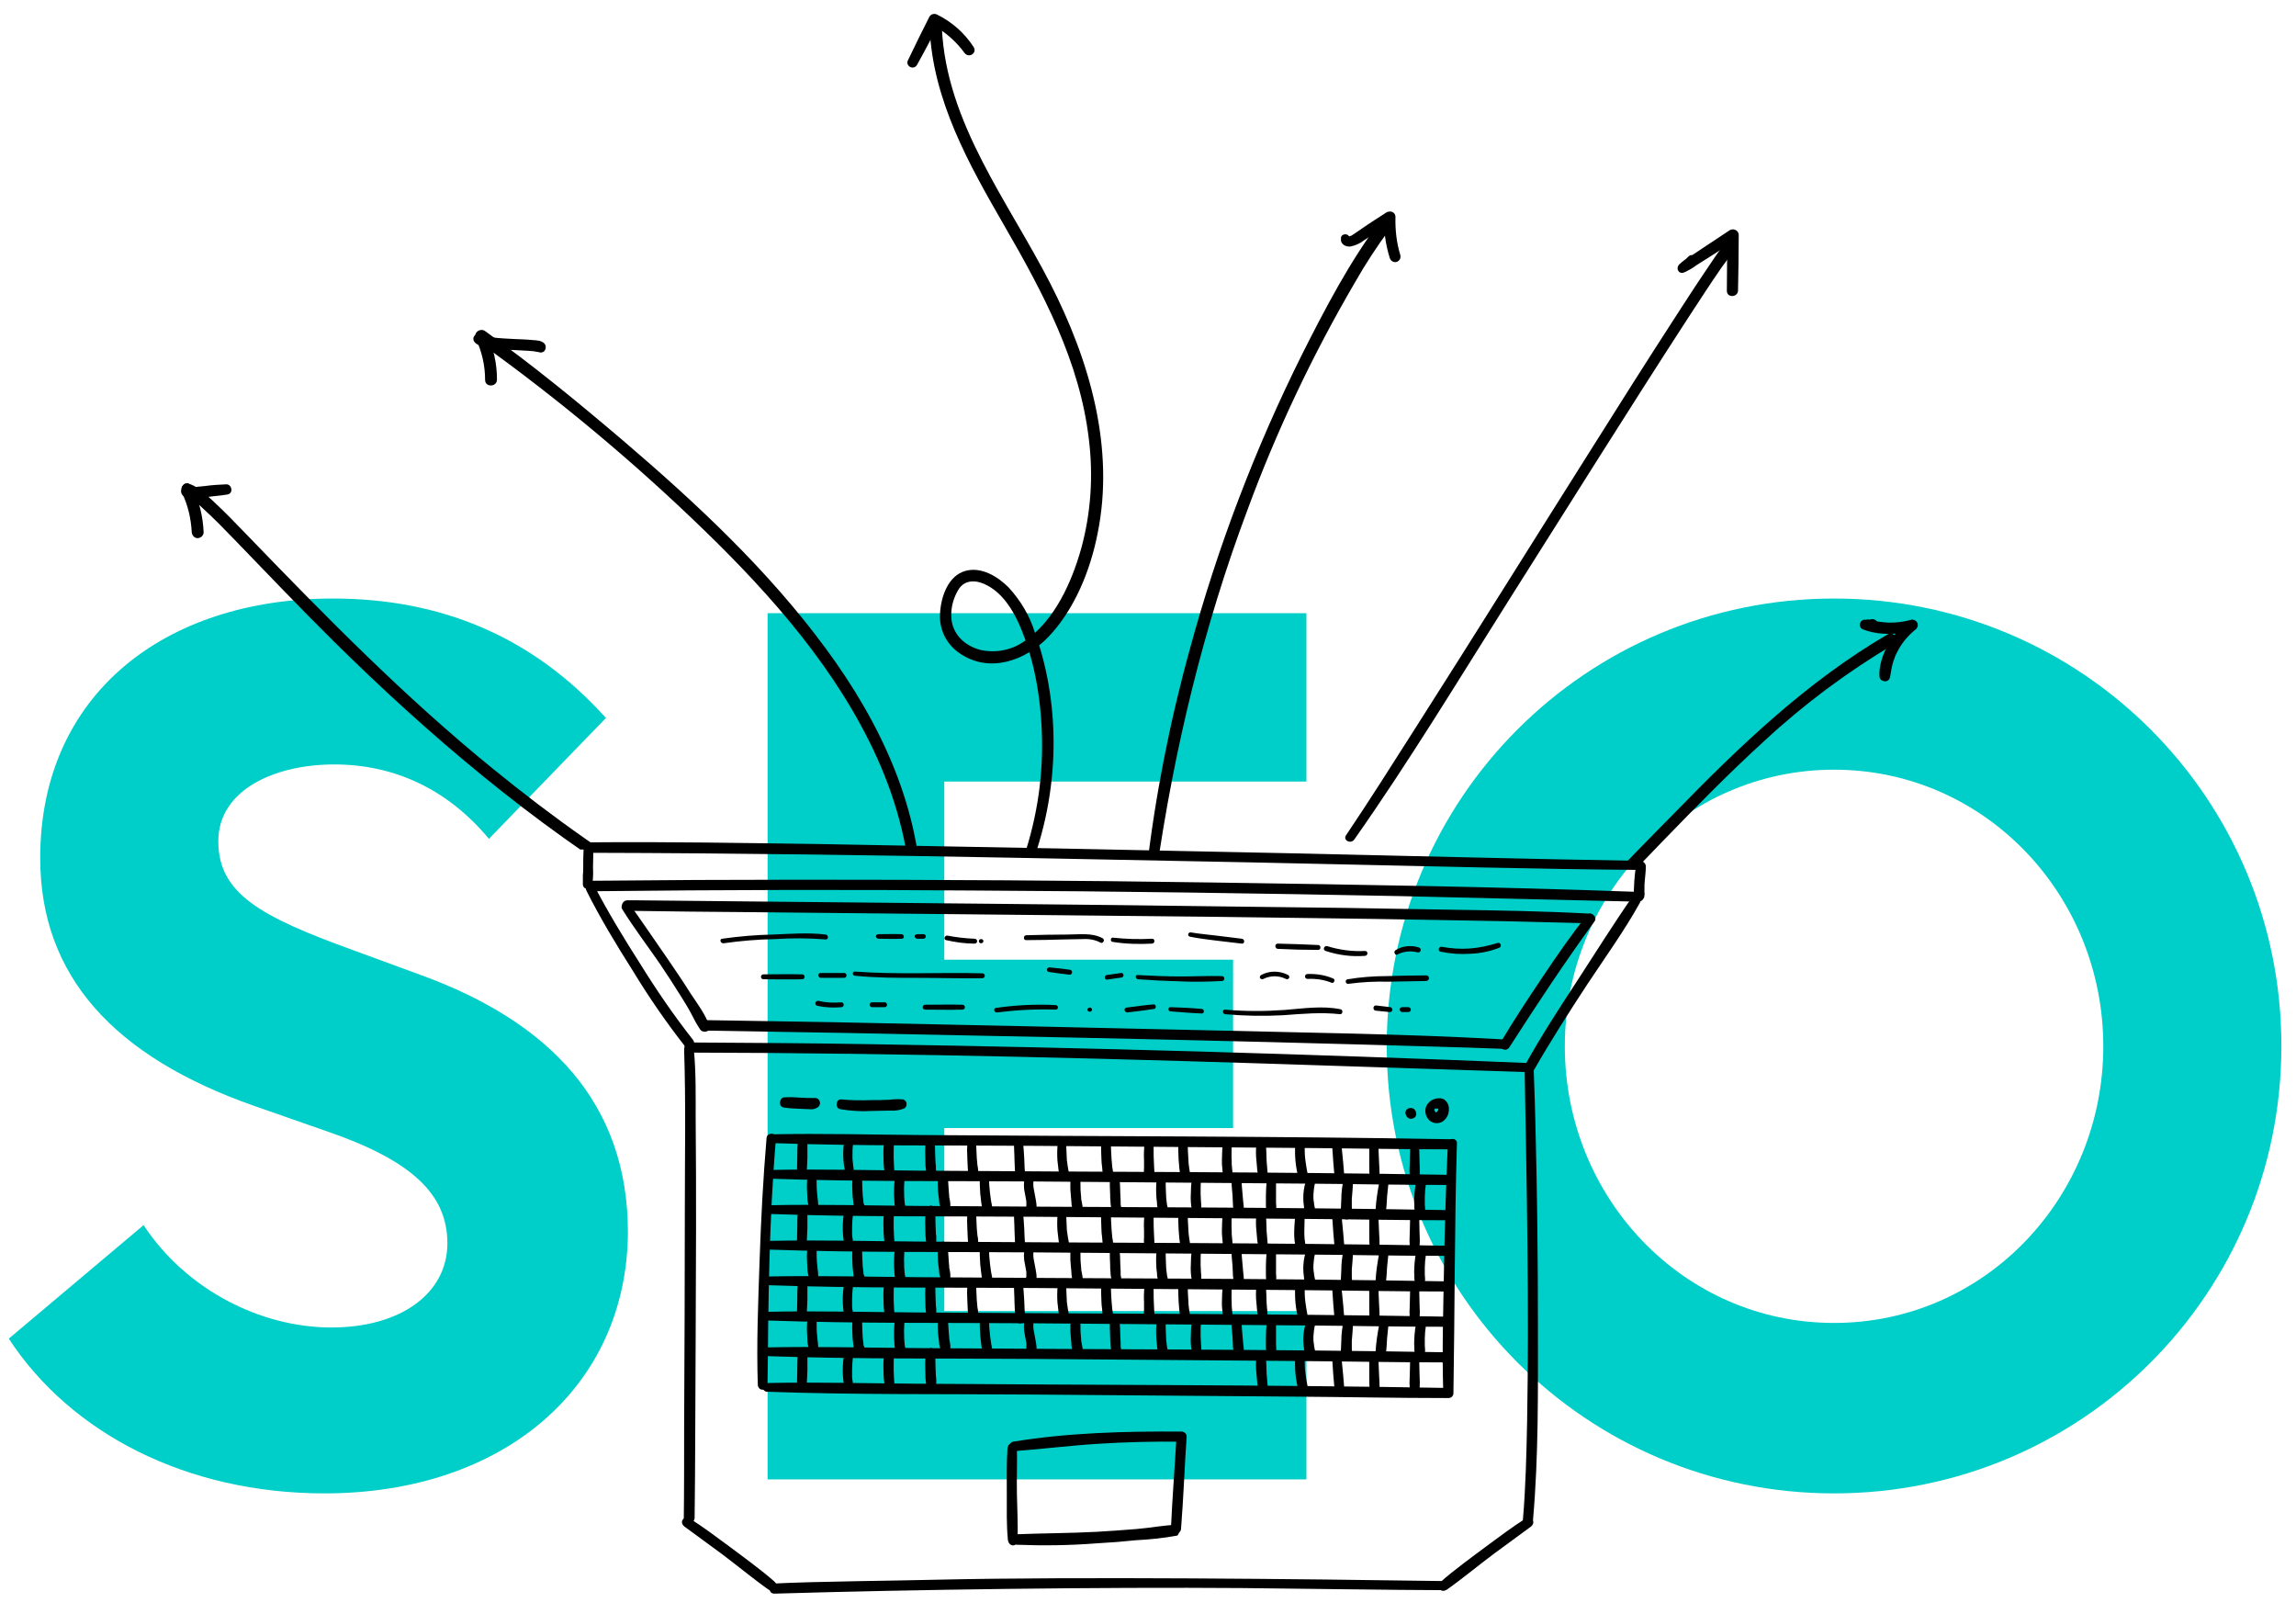 <?xml version="1.0" encoding="utf-8"?>
<!-- Generator: Adobe Illustrator 22.1.0, SVG Export Plug-In . SVG Version: 6.00 Build 0)  -->
<svg version="1.1" id="Layer_1" xmlns="http://www.w3.org/2000/svg" xmlns:xlink="http://www.w3.org/1999/xlink" x="0px" y="0px"
	 viewBox="0 0 657.5 462" style="enable-background:new 0 0 657.5 462;" xml:space="preserve">
<style type="text/css">
	.st0{enable-background:new    ;}
	.st1{fill:#00CEC8;}
	.st2{clip-path:url(#SVGID_2_);}
</style>
<g id="seo" transform="translate(-131.685 -2317.639)">
	<g class="st0">
		<path class="st1" d="M172.8,2668.4c12.2,18.5,33.5,29.3,53.8,29.3c19.9,0,33.2-9.8,33.2-24.1c0-14-10.1-23.7-34.6-32.1l-20.9-7.3
			c-39.8-14-61.1-37-61.1-70.9c0-46.8,35.6-74.3,83.8-74.3c30.4,0,56.9,10.5,78.2,34.2l-33.5,34.6c-11.9-14.3-27.2-21.3-44.3-21.3
			s-33.2,7.3-33.2,22c0,15,12.2,21.6,38.4,31.1l19.9,7.3c36.3,13.3,59,36.3,59,73.6c-0.3,44.3-35.6,74.7-86.9,74.7
			c-39.4,0-72.6-17.1-90.4-44.3L172.8,2668.4z"/>
		<path class="st1" d="M351.5,2493.2h154.3v48.2H402.1v51h82.7v48.2h-82.7v52.4h103.7v48.2H351.5V2493.2z"/>
		<path class="st1" d="M656.9,2745.2c-70.9,0-128.1-57.2-128.1-128.1c0-70.9,57.2-128.1,128.1-128.1S785,2546.2,785,2617.1
			S727.8,2745.2,656.9,2745.2z M656.9,2696.4c43.3,0,77.1-36,77.1-79.2c0-43.3-33.9-79.2-77.1-79.2s-77.1,35.9-77.1,79.2
			C579.8,2660.4,613.6,2696.4,656.9,2696.4z"/>
	</g>
	<g id="Group_7761">
		<g id="Group_7758">
			<path id="Path_3966" d="M600.2,2565.3c-0.2,1.5-0.4,3-0.5,4.5c0,0.7-0.1,1.4-0.1,2.1c-0.1,1,0,2,0.3,3c0.3,0.5,0.8,0.7,1.4,0.7
				c0.5-0.1,1-0.5,1.2-1c0.1-0.5,0.2-1,0.1-1.5c0-0.4,0-0.8,0-1.2c0-0.7,0-1.4,0.1-2.1c0.1-1.4,0.3-2.7,0.3-4.1
				c0-0.7-0.5-1.3-1.2-1.4C601,2564.3,600.3,2564.7,600.2,2565.3"/>
			<path id="Path_3967" d="M601,2573c-40.7-1.5-81.5-2.1-122.2-2.7c-39.4-0.6-78.8-0.8-118.3-0.8c-19.6,0-39.2,0.1-58.9,0.3
				c-0.8,0-1.5,0.7-1.5,1.5s0.7,1.5,1.5,1.5c36.4-0.4,72.8-0.5,109.3-0.2c40.6,0.2,81.3,0.8,121.9,1.6c22.7,0.5,45.4,1.1,68.2,1.6
				C602.7,2575.7,602.7,2573,601,2573"/>
			<path id="Path_3968" d="M586.7,2579.2c-13-0.7-25.9-0.9-38.9-1.1c-20.6-0.4-41.3-0.7-61.9-0.9c-23.2-0.3-46.3-0.6-69.5-0.8
				c-20.8-0.2-41.7-0.4-62.5-0.6c-13.3-0.1-26.7-0.3-40-0.4c-0.9,0-1.8,0-2.6,0c-0.8,0-1.5,0.7-1.5,1.5s0.7,1.5,1.5,1.5
				c12.1,0.2,24.1,0.3,36.2,0.4c20.2,0.2,40.4,0.4,60.5,0.6c23.1,0.2,46.3,0.5,69.4,0.7c21.2,0.3,42.5,0.5,63.7,0.9
				c14.2,0.2,28.4,0.5,42.6,0.9c1,0,2,0.1,3,0.1C588.4,2581.9,588.4,2579.3,586.7,2579.2"/>
			<path id="Path_3969" d="M561.8,2615.2c-28.3-1.6-56.7-1.9-85.1-2.6c-35.4-0.8-70.9-1.6-106.4-2.3c-12.3-0.2-24.5-0.4-36.8-0.6
				c-0.8,0-1.5,0.7-1.5,1.5s0.7,1.5,1.5,1.5c27,0.4,54,0.9,80.9,1.5c35.8,0.7,71.7,1.5,107.5,2.5c13.2,0.4,26.5,0.7,39.7,1.2
				C563.5,2617.9,563.5,2615.3,561.8,2615.2"/>
			<path id="Path_3970" d="M599,2574.6c-5.3,7.6-10.2,15.5-15.3,23.3c-5.3,8.1-10.6,16.2-15.3,24.7c-0.4,0.7-0.2,1.6,0.5,2
				s1.6,0.2,2-0.5c4.8-8.4,10-16.5,15.3-24.6c5.1-7.7,10.6-15.3,15.1-23.4c0.3-0.6,0.1-1.4-0.5-1.8
				C600.1,2573.8,599.4,2574,599,2574.6"/>
			<path id="Path_3971" d="M299.6,2572.6c3.9,7.8,8.5,15.4,13.2,22.8c4.6,7.6,9.7,15,15.2,22c1.2,1.5,3.3-0.6,2.1-2.1
				c-5.5-7-10.5-14.3-15.2-21.9c-4.6-7.2-9.1-14.6-13-22.1C301.2,2569.7,298.9,2571,299.6,2572.6"/>
			<path id="Path_3972" d="M569.6,2622c-62.7-2.6-125.5-4.4-188.3-5.4c-17.4-0.3-34.8-0.4-52.2-0.5c-0.8,0-1.5,0.7-1.4,1.5
				c0,0.8,0.6,1.4,1.4,1.4c62.8,0.1,125.6,1.8,188.3,3.9c17.4,0.6,34.8,1.1,52.2,1.7C571.3,2624.6,571.3,2622,569.6,2622"/>
			<path id="Path_3973" d="M568.3,2624.3c0.6,33.5,1.3,67,0.7,100.5c-0.2,9.3-0.4,18.6-1.2,27.9c-0.2,1.9,2.8,1.9,2.9,0
				c1.6-18.3,1.4-36.7,1.4-55.1c0-19.1-0.2-38.1-0.7-57.2c-0.1-5.4-0.3-10.8-0.5-16.2c0-0.7-0.6-1.3-1.4-1.3
				C568.9,2623,568.3,2623.6,568.3,2624.3"/>
			<path id="Path_3974" d="M327.6,2618.3c0.5,15,0.2,30,0.2,45c0,20.8-0.1,41.7-0.2,62.5c0,5.9,0,20.6-0.1,26.5
				c0,0.8,0.7,1.5,1.6,1.5c0.8,0,1.4-0.7,1.5-1.5c0.2-14.3,0.2-37.3,0.3-51.6c0.1-21,0.2-42.1,0-63.1c0-6.4,0.1-12.9-0.5-19.3
				C330.1,2616.6,327.5,2616.6,327.6,2618.3"/>
			<path id="Path_3975" d="M544.9,2770.3c-40.2-0.6-104.2-1.3-144.4-0.4c-11.3,0.3-35.8,0.5-47,1.1c-1.9,0.1-1.9,3,0,2.9
				c40.2-1.2,93.6-1.9,133.8-1.6c11.3,0.1,46.3,0.6,57.6,0.6c0.7,0,1.3-0.7,1.3-1.4C546.1,2770.9,545.6,2770.4,544.9,2770.3"/>
			<path id="Path_3976" d="M601.4,2564.1c-32.3-0.5-64.6-1.4-96.9-2.1c-45.9-1-91.8-1.9-137.7-2.7c-21.9-0.3-43.8-0.7-65.7-0.5
				c-0.8,0.1-1.4,0.8-1.4,1.6c0.1,0.7,0.6,1.3,1.4,1.4c41.9,0.1,83.7,0.7,125.6,1.5c43.2,0.8,86.5,1.7,129.7,2.7
				c15,0.3,30,0.6,45,0.7c0.7,0,1.3-0.6,1.3-1.3C602.7,2564.7,602.1,2564.1,601.4,2564.1"/>
			<path id="Path_3977" d="M298.8,2561c-0.1,1.6-0.1,3.3-0.1,4.9c0,0.8,0,1.6-0.1,2.4c0,0.8,0,1.7,0,2.5c0,0.7,0.5,1.3,1.2,1.3
				c0.7,0.1,1.3-0.3,1.5-1c0.2-1.7,0.3-3.4,0.2-5.1c0-1.7,0.1-3.3,0.1-5c0-0.8-0.6-1.4-1.4-1.4
				C299.5,2559.6,298.8,2560.2,298.8,2561"/>
			<path id="Path_3978" d="M309.9,2578c3.3,5.3,7.1,10.3,10.7,15.5c2.1,3.1,4.1,6.2,6.1,9.4c1,1.6,2,3.2,2.9,4.9
				c0.8,1.6,1.6,3.1,2.6,4.6c0.9,1.2,3.2,0.6,2.6-1.1c-1.1-3.3-3.5-6.4-5.4-9.3c-2-3.2-4.2-6.4-6.3-9.5c-3.6-5.2-7.2-10.5-10.9-15.7
				C311.2,2575.3,309,2576.6,309.9,2578"/>
			<path id="Path_3979" d="M586.2,2579.6c-4.6,5.7-8.7,11.7-12.8,17.8s-8.2,12.3-12,18.7c-0.4,0.7-0.1,1.5,0.6,1.9
				c0.7,0.4,1.5,0.1,1.9-0.5c7.9-12.3,15.9-24.4,24.5-36.2C589.1,2580,587.1,2578.4,586.2,2579.6"/>
			<path id="Path_3980" d="M351.2,2643.5c-1,11.8-1.6,23.5-2,35.3s-0.9,23.6-0.5,35.4c0.1,0.8,0.7,1.4,1.5,1.3
				c0.7,0,1.2-0.6,1.3-1.3c0.2-23.6,0.4-47.2,2.4-70.7C353.9,2641.8,351.3,2641.8,351.2,2643.5"/>
			<path id="Path_3981" d="M352.6,2644.9c25.3,0.9,50.8,0.6,76.1,0.8c25.2,0.2,50.4,0.4,75.6,0.6c14.2,0.1,28.4,0.4,42.6,0.4
				c0.8,0,1.4-0.7,1.4-1.5s-0.6-1.4-1.4-1.4c-50.5-0.9-101-0.8-151.5-1.2c-14.3-0.1-28.5-0.5-42.8-0.2c-0.7,0-1.3,0.6-1.3,1.3
				C351.3,2644.3,351.9,2644.9,352.6,2644.9"/>
			<path id="Path_3982" d="M352.4,2655.1c25.3,0.9,50.8,0.6,76.1,0.8c25.2,0.2,50.4,0.4,75.6,0.6c14.2,0.1,28.4,0.4,42.6,0.4
				c0.8,0,1.4-0.7,1.4-1.5s-0.6-1.4-1.4-1.4c-50.5-0.9-101-0.8-151.5-1.2c-14.3-0.1-28.5-0.5-42.8-0.2c-0.7,0-1.3,0.6-1.3,1.3
				C351.1,2654.5,351.7,2655,352.4,2655.1"/>
			<path id="Path_3983" d="M352.2,2665.2c25.3,0.9,50.8,0.6,76.1,0.8c25.2,0.2,50.4,0.4,75.6,0.6c14.2,0.1,28.4,0.4,42.6,0.4
				c0.8,0,1.4-0.7,1.4-1.5s-0.6-1.4-1.4-1.4c-50.5-0.9-101-0.8-151.5-1.2c-14.3-0.1-28.5-0.5-42.8-0.2c-0.7,0-1.3,0.6-1.3,1.3
				C351,2664.7,351.5,2665.2,352.2,2665.2"/>
			<path id="Path_3984" d="M352,2675.4c25.3,0.9,50.8,0.6,76.1,0.8c25.2,0.2,50.4,0.4,75.6,0.6c14.2,0.1,28.4,0.4,42.6,0.4
				c0.8,0,1.4-0.7,1.4-1.5s-0.6-1.4-1.4-1.4c-50.5-0.9-101-0.8-151.5-1.2c-14.3-0.1-28.5-0.5-42.8-0.2c-0.7,0-1.3,0.6-1.3,1.3
				C350.8,2674.8,351.4,2675.4,352,2675.4"/>
			<path id="Path_3985" d="M351.9,2685.6c25.3,0.9,50.8,0.6,76.1,0.8c25.2,0.2,50.4,0.4,75.6,0.6c14.2,0.1,28.4,0.4,42.6,0.4
				c0.8,0,1.4-0.7,1.4-1.5s-0.6-1.4-1.4-1.4c-50.5-0.9-101-0.8-151.5-1.2c-14.3-0.1-28.5-0.5-42.8-0.2c-0.7,0-1.3,0.6-1.3,1.3
				C350.6,2685,351.2,2685.5,351.9,2685.6"/>
			<path id="Path_3986" d="M351.7,2695.7c25.3,0.9,50.8,0.6,76.1,0.8c25.2,0.2,50.4,0.4,75.6,0.6c14.2,0.1,28.4,0.4,42.6,0.4
				c0.8,0,1.4-0.7,1.4-1.5s-0.6-1.4-1.4-1.4c-50.5-0.9-101-0.8-151.5-1.2c-14.3-0.1-28.5-0.5-42.8-0.2c-0.7,0-1.3,0.6-1.2,1.3
				C350.5,2695.2,351,2695.7,351.7,2695.7"/>
			<path id="Path_3987" d="M351.5,2705.9c25.3,0.9,50.8,0.6,76.1,0.8c25.2,0.2,50.4,0.4,75.6,0.6c14.2,0.1,28.4,0.4,42.6,0.4
				c0.8,0,1.4-0.7,1.4-1.5s-0.6-1.4-1.4-1.4c-50.5-0.9-101-0.8-151.5-1.2c-14.3-0.1-28.5-0.5-42.8-0.2c-0.7,0-1.3,0.6-1.2,1.3
				C350.3,2705.3,350.9,2705.9,351.5,2705.9"/>
			<path id="Path_3988" d="M351.4,2716.1c25.3,0.9,50.8,0.6,76.1,0.8c25.2,0.2,50.4,0.4,75.6,0.6c14.2,0.1,28.4,0.4,42.6,0.4
				c0.8,0,1.4-0.7,1.4-1.5s-0.6-1.4-1.4-1.4c-50.5-0.9-101-0.8-151.5-1.2c-14.3-0.1-28.5-0.5-42.8-0.2c-0.7,0-1.3,0.6-1.3,1.3
				C350.1,2715.5,350.7,2716.1,351.4,2716.1"/>
			<path id="Path_3989" d="M546.3,2645c-0.5,11.9-0.9,23.7-1.1,35.6c-0.2,11.9-0.6,23.9-0.2,35.9c0,0.8,0.7,1.4,1.5,1.4
				s1.4-0.6,1.4-1.4c0.4-23.8,0.3-47.6,1-71.5C549,2643.3,546.4,2643.3,546.3,2645"/>
			<path id="Path_3990" d="M360.2,2644.3c-0.2,1.6-0.2,3.2-0.2,4.8c0,1.5-0.1,3.1-0.1,4.6c0,0.8,0.6,1.4,1.4,1.4s1.4-0.6,1.4-1.4
				c0.1-1.5,0.1-3,0.2-4.5c0-0.7,0-1.5,0-2.2c0-0.8,0-1.5,0-2.3c0-0.7-0.5-1.3-1.2-1.4C361.1,2643.2,360.4,2643.6,360.2,2644.3"/>
			<path id="Path_3991" d="M373.4,2644.7c-0.4,2.6-0.3,5.3,0.2,7.9c0.2,0.7,0.9,1.1,1.6,0.9c0.7-0.2,1.1-0.9,0.9-1.6
				c0-0.2-0.1-0.3-0.1-0.5c0-0.1,0-0.1,0-0.2c0,0.1,0,0.1,0,0c0-0.3-0.1-0.6-0.1-0.9c-0.1-0.6-0.1-1.2-0.1-1.7c0-1.2,0-2.4,0.2-3.5
				c0-0.7-0.6-1.3-1.3-1.3C374.1,2643.7,373.5,2644.1,373.4,2644.7"/>
			<path id="Path_3992" d="M384.9,2644.3c-0.2,1.6-0.3,3.3-0.2,4.9c0,1.7,0.1,3.4,0.5,5.1c0.2,0.7,1,1.1,1.7,0.9
				c0.6-0.2,1-0.7,1-1.3c0-0.8-0.2-1.6-0.2-2.4s-0.1-1.6-0.1-2.4c0-1.6,0-3.2,0.1-4.8c0-0.7-0.6-1.3-1.3-1.3
				C385.5,2642.9,384.9,2643.5,384.9,2644.3"/>
			<path id="Path_3993" d="M396.7,2644.2c-0.1,2.1-0.1,4.3,0,6.4c0,0.5,0,1,0.1,1.5c0,0.6,0.1,1.2,0.3,1.8c0.4,0.7,1.4,0.9,2.1,0.5
				c0,0,0.1,0,0.1-0.1c0.6-0.5,0.7-1.5,0.2-2.1l-0.1-0.1c-0.3-0.4-0.9-0.5-1.3-0.4l0,0c-0.6,0.2-1.1,0.8-1,1.5s0.7,1.2,1.3,1.2l0,0
				c-0.4-0.3-0.9-0.7-1.3-1l0,0v-0.7c0-0.1,0.1-0.2,0.1-0.2c0.4-0.2,0.8-0.5,1.2-0.7l0,0l1,0.4c0,0,0,0-0.1-0.1
				c0.1,0.2,0.2,0.4,0.4,0.6c0,0.2,0,0.2,0,0c0-0.1,0-0.1,0-0.2c0-0.2,0-0.4,0-0.6c0-0.4,0-0.7-0.1-1.1c0-0.8-0.1-1.5-0.1-2.3
				c0-1.5-0.1-3-0.1-4.5c0-0.7-0.6-1.3-1.3-1.3C397.3,2642.9,396.7,2643.5,396.7,2644.2"/>
			<path id="Path_3994" d="M408.7,2644.8c-0.1,1.5-0.1,3,0,4.5c0,0.8,0.1,1.5,0.1,2.3s0.1,1.6,0.3,2.4c0.2,0.7,1,1.1,1.7,0.9
				c0.6-0.2,1-0.7,1-1.3c0-0.8,0-1.5-0.2-2.3c-0.1-0.7-0.1-1.5-0.2-2.2c-0.1-1.5-0.1-3-0.2-4.4c0-0.7-0.6-1.3-1.3-1.3
				S408.7,2644.1,408.7,2644.8"/>
			<path id="Path_3995" d="M422.1,2644.6c-0.1,1.7,0.1,3.3,0.1,5c0,0.8,0.1,1.7,0.1,2.5c0,0.9,0.1,1.8,0.2,2.7
				c0.2,0.7,0.8,1.1,1.5,1s1.2-0.7,1.2-1.4c0-0.8,0-1.7-0.1-2.5c0-0.8-0.1-1.7-0.1-2.5c-0.1-1.7-0.2-3.5-0.4-5.2
				c-0.2-0.6-0.8-1-1.4-0.9C422.6,2643.5,422.1,2644,422.1,2644.6"/>
			<path id="Path_3996" d="M434.6,2644.9c-0.2,1.7-0.2,3.3-0.1,5c0.1,0.9,0.2,1.7,0.3,2.6c0.1,0.9,0.3,1.7,0.6,2.6
				c0.4,0.6,1.2,0.8,1.9,0.4c0.4-0.2,0.6-0.7,0.6-1.1c-0.1-0.8-0.2-1.6-0.4-2.5c-0.1-0.7-0.2-1.3-0.3-2.1c-0.1-1.5-0.1-3-0.2-4.6
				c0-0.7-0.5-1.2-1.1-1.3C435.4,2643.8,434.8,2644.2,434.6,2644.9"/>
			<path id="Path_3997" d="M447,2644.6c0,1.6,0,3.3,0.1,4.9c0,0.8,0.1,1.5,0.2,2.3c0,0.4,0.1,0.8,0.1,1.2c0,0.6,0.1,1.1,0.2,1.6
				c0.2,0.6,0.7,1,1.4,1c0.6,0,1.2-0.4,1.4-1c0.1-1,0-1.9-0.2-2.8c-0.1-0.8-0.1-1.5-0.2-2.3c-0.1-1.6-0.2-3.3-0.2-4.9
				c0-0.7-0.6-1.3-1.4-1.3C447.6,2643.4,447.1,2643.9,447,2644.6"/>
			<path id="Path_3998" d="M459.4,2645.2c-0.1,1.5-0.2,3.1-0.1,4.6c0,0.7,0,1.4,0,2.2c-0.1,0.9,0,1.8,0.2,2.7c0.2,0.8,1,1.2,1.7,1
				c0.5-0.1,0.9-0.5,1-1c0.1-0.9,0.1-1.8,0-2.7c0-0.7-0.1-1.4-0.1-2.2c-0.1-1.5,0-3.1-0.1-4.6c0-0.7-0.6-1.3-1.3-1.4
				C460,2643.8,459.4,2644.4,459.4,2645.2L459.4,2645.2"/>
			<path id="Path_3999" d="M469.1,2644.8c0,1.6,0,3.2,0.1,4.8c0.1,0.8,0.1,1.6,0.2,2.4c0.1,0.9,0.2,1.7,0.4,2.6
				c0.4,1.4,2.8,1.2,2.7-0.4c0-0.8-0.2-1.6-0.3-2.4s-0.2-1.5-0.2-2.3c-0.1-1.6-0.2-3.2-0.2-4.7c0-0.7-0.6-1.4-1.4-1.4
				S469.1,2644.1,469.1,2644.8"/>
			<path id="Path_4000" d="M481.8,2645.4c-0.1,1.5-0.2,3-0.2,4.5c0,0.7,0,1.4,0.1,2.1c0,0.4,0.1,0.7,0.1,1.1c0,0.5,0.1,1,0.2,1.5
				c0.2,0.6,0.7,1,1.3,1s1.2-0.4,1.3-1c0.1-0.9,0-1.8-0.1-2.6c-0.1-0.7-0.1-1.4-0.1-2.1c-0.1-1.5,0-3,0-4.5c0-0.7-0.6-1.3-1.4-1.3
				C482.4,2644.1,481.8,2644.7,481.8,2645.4"/>
			<path id="Path_4001" d="M491.5,2645c-0.2,1.7-0.2,3.4,0,5.1c0.1,1.7,0.3,3.4,0.6,5.1c0.2,0.7,1,1.2,1.7,0.9c0.6-0.2,1-0.7,1-1.3
				c-0.1-1.6-0.3-3.2-0.4-4.8c-0.1-1.6,0-3.4-0.3-5c-0.2-0.7-1-1.1-1.7-0.9C492,2644.3,491.7,2644.6,491.5,2645"/>
			<path id="Path_4002" d="M502.6,2645.4c-0.2,3.1,0.1,6.3,0.9,9.3c0.2,0.7,1,1.2,1.7,1s1.1-1,1-1.7s-0.3-1.4-0.4-2.2
				c-0.1-0.8-0.2-1.3-0.3-2c-0.2-1.5-0.2-2.9-0.2-4.4c0-0.7-0.6-1.3-1.4-1.4C503.2,2644,502.6,2644.6,502.6,2645.4"/>
			<path id="Path_4003" d="M513.2,2646.1c0.2,3,0.4,5.9,0.7,8.9c0,0.8,0.6,1.4,1.4,1.4c0.8,0,1.4-0.6,1.4-1.4
				c-0.2-3-0.5-5.9-0.8-8.9c0-0.7-0.6-1.3-1.3-1.3C513.8,2644.8,513.2,2645.4,513.2,2646.1"/>
			<path id="Path_4004" d="M523.8,2645.6c0,1.6,0,3.1,0,4.7s0,3.2,0.1,4.7c0,0.8,0.6,1.4,1.4,1.4c0.8,0,1.4-0.6,1.4-1.4
				c0.1-1.6,0-3.2-0.1-4.7s-0.1-3.2-0.2-4.7c0-0.7-0.6-1.4-1.4-1.4S523.8,2644.8,523.8,2645.6"/>
			<path id="Path_4005" d="M535.5,2646.1c0,1.5-0.1,2.9-0.1,4.4c-0.1,1.4-0.1,2.9,0,4.3c0,0.8,0.6,1.4,1.4,1.4s1.4-0.6,1.4-1.4
				c0.1-1.4,0.1-2.9,0-4.3c0-1.5-0.1-2.9-0.1-4.4c0-0.7-0.6-1.4-1.4-1.4C536.1,2644.8,535.5,2645.4,535.5,2646.1"/>
			<path id="Path_4006" d="M360.2,2664.3c-0.2,1.6-0.2,3.2-0.2,4.8c0,1.5-0.1,3.1-0.1,4.6c0,0.8,0.6,1.4,1.4,1.4s1.4-0.6,1.4-1.4
				c0.1-1.5,0.1-3,0.2-4.5c0-0.7,0-1.5,0-2.2c0-0.8,0-1.5,0-2.3c0-0.7-0.5-1.3-1.2-1.4C361.1,2663.2,360.4,2663.6,360.2,2664.3"/>
			<path id="Path_4007" d="M373.4,2664.7c-0.5,2.9-0.5,5.9,0,8.8c0.2,0.7,0.9,1.1,1.6,0.9c0.7-0.2,1.1-0.9,0.9-1.6
				c0-0.1-0.1-0.5,0-0.2c0-0.2,0-0.3-0.1-0.5c0-0.3-0.1-0.7-0.1-1c0-0.7,0-1.4,0-2c0-1.3,0.1-2.7,0.3-4c0-0.7-0.6-1.3-1.3-1.3
				C374.1,2663.7,373.5,2664.1,373.4,2664.7"/>
			<path id="Path_4008" d="M384.9,2664.3c-0.2,1.6-0.3,3.3-0.2,4.9c0,1.7,0.1,3.4,0.5,5.1c0.2,0.7,1,1.1,1.7,0.9
				c0.6-0.2,1-0.7,1-1.3c0-0.8-0.2-1.6-0.2-2.4s-0.1-1.6-0.1-2.4c0-1.6,0-3.2,0.1-4.8c0-0.7-0.6-1.3-1.3-1.3
				C385.5,2663,384.9,2663.6,384.9,2664.3"/>
			<path id="Path_4009" d="M396.7,2664.3c-0.1,2.1-0.1,4.3,0,6.4c0,0.5,0,1,0.1,1.5c0,0.6,0.1,1.2,0.3,1.8c0.4,0.7,1.4,0.9,2.1,0.5
				c0,0,0.1,0,0.1-0.1c0.6-0.5,0.7-1.5,0.2-2.1l-0.1-0.1c-0.3-0.4-0.9-0.5-1.3-0.4l0,0c-0.7,0.2-1.1,1-0.9,1.7c0.2,0.6,0.7,1,1.3,1
				l0,0c-0.4-0.3-0.9-0.7-1.3-1l0,0v-0.7c0-0.1,0.1-0.2,0.1-0.2c0.4-0.2,0.8-0.5,1.2-0.7l0,0c0.3,0.1,0.7,0.3,1,0.4c0,0,0,0-0.1-0.1
				c0.1,0.2,0.2,0.4,0.4,0.6c0,0.2,0,0.2,0,0c0-0.1,0-0.1,0-0.2c0-0.2,0-0.4,0-0.6c0-0.4,0-0.7-0.1-1.1c0-0.8-0.1-1.5-0.1-2.3
				c0-1.5-0.1-3-0.1-4.5c0-0.7-0.6-1.3-1.3-1.3C397.3,2663,396.7,2663.5,396.7,2664.3"/>
			<path id="Path_4010" d="M408.7,2664.9c-0.1,1.5-0.1,3,0,4.5c0,0.8,0.1,1.5,0.1,2.3s0.1,1.6,0.3,2.4c0.2,0.7,1,1.1,1.7,0.9
				c0.6-0.2,1-0.7,1-1.3c0-0.8,0-1.5-0.2-2.3c-0.1-0.7-0.1-1.4-0.2-2.2c-0.1-1.5-0.1-3-0.2-4.4c0-0.7-0.6-1.3-1.3-1.3
				S408.7,2664.1,408.7,2664.9"/>
			<path id="Path_4011" d="M422.1,2664.7c-0.1,1.7,0.1,3.3,0.1,5c0,0.8,0.1,1.7,0.1,2.5c0,0.9,0.1,1.8,0.2,2.7
				c0.2,0.7,0.8,1.1,1.5,1s1.2-0.7,1.2-1.4c0-0.8,0-1.7-0.1-2.5c0-0.8-0.1-1.7-0.1-2.5c-0.1-1.7-0.2-3.4-0.4-5.2
				c-0.2-0.6-0.8-1-1.4-0.9C422.6,2663.5,422.1,2664,422.1,2664.7"/>
			<path id="Path_4012" d="M434.6,2664.9c-0.2,1.7-0.2,3.3-0.1,5c0.1,0.9,0.2,1.7,0.3,2.6c0.1,0.9,0.3,1.7,0.6,2.6
				c0.4,0.6,1.2,0.8,1.9,0.4c0.4-0.2,0.6-0.7,0.6-1.1c-0.1-0.8-0.2-1.7-0.4-2.5c-0.1-0.7-0.2-1.3-0.3-2.1c-0.1-1.5-0.1-3.1-0.2-4.6
				c0-0.7-0.5-1.2-1.1-1.3C435.4,2663.9,434.8,2664.3,434.6,2664.9"/>
			<path id="Path_4013" d="M447,2664.7c0,1.6,0,3.3,0.1,4.9c0,0.8,0.1,1.5,0.2,2.3c0,0.4,0.1,0.8,0.1,1.2c0,0.6,0.1,1.1,0.2,1.6
				c0.2,0.6,0.7,1,1.4,1c0.6,0,1.2-0.4,1.4-1c0.1-1,0-1.9-0.2-2.8c-0.1-0.8-0.1-1.5-0.2-2.3c-0.1-1.6-0.2-3.3-0.2-4.9
				c0-0.7-0.6-1.3-1.4-1.3S447.1,2664,447,2664.7"/>
			<path id="Path_4014" d="M459.4,2665.2c-0.1,1.5-0.2,3.1-0.1,4.6c0,0.7,0,1.4,0,2.2c-0.1,0.9,0,1.8,0.2,2.7c0.2,0.8,1,1.2,1.7,1
				c0.5-0.1,0.9-0.5,1-1c0.1-0.9,0.1-1.8,0-2.7c0-0.7-0.1-1.4-0.1-2.2c-0.1-1.5,0-3.1-0.1-4.6c0-0.7-0.6-1.3-1.3-1.4
				C460,2663.9,459.4,2664.4,459.4,2665.2L459.4,2665.2"/>
			<path id="Path_4015" d="M469.1,2664.9c0,1.6,0,3.2,0.1,4.8c0.1,0.8,0.1,1.6,0.2,2.4c0.1,0.9,0.2,1.7,0.4,2.6
				c0.4,1.4,2.8,1.2,2.7-0.4c0-0.8-0.2-1.6-0.3-2.4s-0.2-1.5-0.2-2.3c-0.1-1.6-0.2-3.2-0.2-4.7c0-0.7-0.6-1.4-1.4-1.4
				S469.1,2664.1,469.1,2664.9"/>
			<path id="Path_4016" d="M481.8,2665.4c-0.1,1.5-0.2,3-0.2,4.5c0,0.7,0,1.4,0.1,2.1c0,0.4,0.1,0.7,0.1,1.1c0,0.5,0.1,1,0.2,1.5
				c0.2,0.6,0.7,1,1.3,1s1.2-0.4,1.3-1c0.1-0.9,0-1.8-0.1-2.6c-0.1-0.7-0.1-1.4-0.1-2.1c-0.1-1.5,0-3,0-4.5c0-0.7-0.6-1.3-1.4-1.3
				C482.4,2664.1,481.8,2664.7,481.8,2665.4"/>
			<path id="Path_4017" d="M491.5,2665.1c-0.2,1.7-0.2,3.4,0,5.1c0.1,1.7,0.3,3.4,0.6,5.1c0.2,0.7,1,1.2,1.7,0.9
				c0.6-0.2,1-0.7,1-1.3c-0.1-1.6-0.3-3.2-0.4-4.8c-0.1-1.6,0-3.4-0.3-5c-0.2-0.7-1-1.1-1.7-0.9
				C492,2664.3,491.7,2664.7,491.5,2665.1"/>
			<path id="Path_4018" d="M502.6,2665.4c-0.2,3.2-0.7,6.7,0.3,9.9c0.2,0.7,0.9,1.2,1.7,1c0.7-0.2,1.2-0.9,1-1.7l0,0
				c-0.1-0.7-0.2-1.4-0.3-2.1c-0.1-0.8-0.1-1.5-0.1-2.3c0-1.6,0.1-3.1,0.1-4.7c0-0.7-0.6-1.4-1.4-1.4
				C503.2,2664.1,502.6,2664.7,502.6,2665.4"/>
			<path id="Path_4019" d="M513.2,2666.2c0.2,3,0.4,5.9,0.7,8.9c0,0.8,0.6,1.4,1.4,1.4c0.8,0,1.4-0.6,1.4-1.4
				c-0.2-3-0.5-5.9-0.8-8.9c0-0.7-0.6-1.3-1.3-1.3C513.8,2664.8,513.2,2665.4,513.2,2666.2L513.2,2666.2"/>
			<path id="Path_4020" d="M523.8,2665.6c0,1.6,0,3.2,0,4.7s0,3.2,0.1,4.7c0,0.8,0.6,1.4,1.4,1.4c0.8,0,1.4-0.6,1.4-1.4
				c0.1-1.6,0-3.2-0.1-4.7s-0.1-3.2-0.2-4.7c0-0.7-0.6-1.4-1.4-1.4S523.8,2664.9,523.8,2665.6L523.8,2665.6"/>
			<path id="Path_4021" d="M535.5,2666.2c0,1.5-0.1,2.9-0.1,4.3c-0.1,1.4-0.1,2.9,0,4.3c0,0.8,0.6,1.4,1.4,1.4s1.4-0.6,1.4-1.4
				c0.1-1.4,0.1-2.9,0-4.3c0-1.5-0.1-2.9-0.1-4.3c0-0.7-0.6-1.4-1.4-1.4C536.1,2664.8,535.5,2665.4,535.5,2666.2"/>
			<path id="Path_4022" d="M360.2,2684.9c-0.2,1.6-0.2,3.2-0.2,4.8c0,1.5-0.1,3.1-0.1,4.6c0,0.8,0.6,1.4,1.4,1.4s1.4-0.6,1.4-1.4
				c0.1-1.5,0.1-3,0.2-4.5c0-0.7,0-1.5,0-2.2c0-0.8,0-1.5,0-2.3c0-0.7-0.5-1.3-1.2-1.4C361.1,2683.8,360.4,2684.2,360.2,2684.9"/>
			<path id="Path_4023" d="M373.4,2685.3c-0.5,2.9-0.5,5.9,0,8.8c0.2,0.7,0.9,1.1,1.6,0.9c0.7-0.2,1.1-0.9,0.9-1.6
				c0-0.1-0.1-0.5,0-0.2c0-0.2,0-0.3-0.1-0.5c0-0.3-0.1-0.7-0.1-1c0-0.7,0-1.4,0-2c0-1.3,0.1-2.7,0.3-4c0-0.7-0.6-1.3-1.3-1.3
				C374.1,2684.3,373.5,2684.7,373.4,2685.3"/>
			<path id="Path_4024" d="M384.9,2684.9c-0.2,1.6-0.3,3.3-0.2,4.9c0,1.7,0.1,3.4,0.5,5.1c0.2,0.7,1,1.1,1.7,0.9
				c0.6-0.2,1-0.7,1-1.3c0-0.8-0.2-1.6-0.2-2.4s-0.1-1.6-0.1-2.4c0-1.6,0-3.2,0.1-4.8c0-0.7-0.6-1.3-1.3-1.3
				C385.5,2683.6,384.9,2684.2,384.9,2684.9"/>
			<path id="Path_4025" d="M396.7,2684.9c-0.1,2.1-0.1,4.3,0,6.4c0,0.5,0,1,0.1,1.5c0,0.6,0.1,1.2,0.3,1.8c0.4,0.7,1.4,0.9,2.1,0.5
				c0,0,0.1,0,0.1-0.1c0.6-0.5,0.7-1.5,0.2-2.1l-0.1-0.1c-0.3-0.4-0.9-0.5-1.3-0.3l0,0c-0.7,0.2-1.1,1-0.9,1.7c0.2,0.6,0.7,1,1.3,1
				l0,0l-1.3-1l0,0v-0.7c0-0.1,0.1-0.2,0.1-0.2c0.4-0.2,0.8-0.5,1.2-0.7l0,0c0.3,0.1,0.7,0.3,1,0.4c0,0,0,0-0.1-0.1
				c0.1,0.2,0.2,0.4,0.4,0.6c0,0.2,0,0.2,0,0c0-0.1,0-0.1,0-0.2c0-0.2,0-0.4,0-0.6c0-0.4,0-0.7-0.1-1.1c0-0.8-0.1-1.5-0.1-2.3
				c0-1.5-0.1-3-0.1-4.5c0-0.7-0.6-1.3-1.3-1.3C397.3,2683.6,396.7,2684.2,396.7,2684.9"/>
			<path id="Path_4026" d="M408.7,2685.5c-0.1,1.5-0.1,3,0,4.5c0,0.8,0.1,1.5,0.1,2.3s0.1,1.6,0.3,2.4c0.2,0.7,1,1.1,1.7,0.9
				c0.6-0.2,1-0.7,1-1.3c0-0.8,0-1.5-0.2-2.3c-0.1-0.7-0.1-1.5-0.2-2.2c-0.1-1.5-0.1-3-0.2-4.4c0-0.7-0.6-1.3-1.3-1.3
				S408.7,2684.7,408.7,2685.5"/>
			<path id="Path_4027" d="M422.1,2685.3c-0.1,1.7,0.1,3.3,0.1,5c0,0.8,0.1,1.7,0.1,2.5c0,0.9,0.1,1.8,0.2,2.7
				c0.2,0.7,0.8,1.1,1.5,1s1.2-0.7,1.2-1.4c0-0.8,0-1.7-0.1-2.5c0-0.8-0.1-1.7-0.1-2.5c-0.1-1.7-0.2-3.4-0.4-5.2
				c-0.2-0.6-0.8-1-1.4-0.9C422.6,2684.1,422.1,2684.6,422.1,2685.3"/>
			<path id="Path_4028" d="M434.6,2685.5c-0.2,1.7-0.2,3.3-0.1,5c0.1,0.9,0.2,1.7,0.3,2.6c0.1,0.9,0.3,1.7,0.6,2.6
				c0.4,0.6,1.2,0.8,1.9,0.4c0.4-0.2,0.6-0.7,0.6-1.1c-0.1-0.8-0.2-1.7-0.4-2.5c-0.1-0.7-0.2-1.3-0.3-2.1c-0.1-1.5-0.1-3-0.2-4.6
				c0-0.7-0.5-1.2-1.1-1.3C435.4,2684.5,434.8,2684.9,434.6,2685.5"/>
			<path id="Path_4029" d="M447,2685.3c0,1.6,0,3.3,0.1,4.9c0,0.8,0.1,1.5,0.2,2.3c0,0.4,0.1,0.8,0.1,1.2c0,0.6,0.1,1.1,0.2,1.6
				c0.2,0.6,0.7,1,1.4,1c0.6,0,1.2-0.4,1.4-1c0.1-1,0-1.9-0.2-2.8c-0.1-0.8-0.1-1.5-0.2-2.3c-0.1-1.6-0.2-3.3-0.2-4.9
				c0-0.7-0.6-1.3-1.4-1.3S447.1,2684.6,447,2685.3"/>
			<path id="Path_4030" d="M459.4,2685.8c-0.1,1.5-0.2,3.1-0.1,4.6c0,0.7,0,1.4,0,2.2c-0.1,0.9,0,1.8,0.2,2.7c0.2,0.8,1,1.2,1.7,1
				c0.5-0.1,0.9-0.5,1-1c0.1-0.9,0.1-1.8,0-2.7c0-0.7-0.1-1.4-0.1-2.2c-0.1-1.5,0-3.1-0.1-4.6c0-0.7-0.6-1.3-1.3-1.4
				C460,2684.5,459.4,2685,459.4,2685.8L459.4,2685.8"/>
			<path id="Path_4031" d="M469.1,2685.5c0,1.6,0,3.2,0.1,4.8c0.1,0.8,0.1,1.6,0.2,2.4c0.1,0.9,0.2,1.7,0.4,2.6
				c0.4,1.4,2.8,1.2,2.7-0.4c0-0.8-0.2-1.6-0.3-2.4s-0.2-1.5-0.2-2.3c-0.1-1.6-0.2-3.2-0.2-4.7c0-0.7-0.6-1.4-1.4-1.4
				S469.1,2684.7,469.1,2685.5L469.1,2685.5"/>
			<path id="Path_4032" d="M481.8,2686c-0.1,1.5-0.2,3-0.2,4.5c0,0.7,0,1.4,0.1,2.1c0,0.4,0.1,0.7,0.1,1.1c0,0.5,0.1,1,0.2,1.5
				c0.2,0.6,0.7,1,1.3,1s1.2-0.4,1.3-1c0.1-0.9,0-1.8-0.1-2.6c-0.1-0.7-0.1-1.4-0.1-2.1c-0.1-1.5,0-3,0-4.5c0-0.7-0.6-1.3-1.4-1.3
				C482.4,2684.8,481.8,2685.3,481.8,2686"/>
			<path id="Path_4033" d="M491.5,2685.7c-0.2,1.7-0.2,3.4,0,5.1c0.1,1.7,0.3,3.4,0.6,5.1c0.2,0.7,1,1.2,1.7,0.9
				c0.6-0.2,1-0.7,1-1.3c-0.1-1.6-0.3-3.2-0.4-4.8c-0.1-1.6,0-3.4-0.3-5c-0.2-0.7-1-1.1-1.7-0.9
				C492,2684.9,491.7,2685.3,491.5,2685.7"/>
			<path id="Path_4034" d="M502.6,2686c-0.2,3.1,0.1,6.3,0.9,9.3c0.2,0.7,1,1.2,1.7,1s1.1-1,1-1.7s-0.3-1.4-0.4-2.2
				c-0.1-0.8-0.2-1.3-0.3-2c-0.2-1.5-0.2-2.9-0.2-4.4c0-0.7-0.6-1.3-1.4-1.4C503.2,2684.7,502.6,2685.3,502.6,2686"/>
			<path id="Path_4035" d="M513.2,2686.8c0.2,3,0.4,5.9,0.7,8.9c0,0.8,0.6,1.4,1.4,1.4c0.8,0,1.4-0.6,1.4-1.4
				c-0.2-3-0.5-5.9-0.8-8.9c0-0.7-0.6-1.3-1.3-1.3C513.8,2685.5,513.2,2686.1,513.2,2686.8"/>
			<path id="Path_4036" d="M523.8,2686.2c0,1.6,0,3.2,0,4.7s0,3.2,0.1,4.7c0,0.8,0.6,1.4,1.4,1.4c0.8,0,1.4-0.6,1.4-1.4
				c0.1-1.6,0-3.2-0.1-4.7s-0.1-3.2-0.2-4.7c0-0.7-0.6-1.4-1.4-1.4S523.8,2685.5,523.8,2686.2L523.8,2686.2"/>
			<path id="Path_4037" d="M535.5,2686.8c0,1.5-0.1,2.9-0.1,4.3c-0.1,1.4-0.1,2.9,0,4.4c0,0.8,0.6,1.4,1.4,1.4s1.4-0.6,1.4-1.4
				c0.1-1.4,0.1-2.9,0-4.4c0-1.5-0.1-2.9-0.1-4.3c0-0.7-0.6-1.4-1.4-1.4C536.1,2685.4,535.5,2686,535.5,2686.8"/>
			<path id="Path_4038" d="M360.2,2705.1c-0.2,1.6-0.2,3.2-0.2,4.8c0,1.5-0.1,3.1-0.1,4.6c0,0.8,0.6,1.4,1.4,1.4s1.4-0.6,1.4-1.4
				c0.1-1.5,0.1-3,0.2-4.5c0-0.7,0-1.5,0-2.2c0-0.8,0-1.5,0-2.3c0-0.7-0.5-1.3-1.2-1.4C361.1,2704,360.4,2704.5,360.2,2705.1"/>
			<path id="Path_4039" d="M373.4,2705.5c-0.5,2.9-0.5,5.9,0,8.8c0.2,0.7,0.9,1.1,1.6,0.9c0.7-0.2,1.1-0.9,0.9-1.6
				c0-0.1-0.1-0.5,0-0.2c0-0.2,0-0.3-0.1-0.5c0-0.3-0.1-0.7-0.1-1c0-0.7,0-1.4,0-2c0-1.3,0.1-2.7,0.3-4c0-0.7-0.6-1.3-1.3-1.3
				C374.1,2704.6,373.5,2705,373.4,2705.5"/>
			<path id="Path_4040" d="M384.9,2705.1c-0.2,1.6-0.3,3.3-0.2,4.9c0,1.7,0.1,3.4,0.5,5.1c0.2,0.7,1,1.1,1.7,0.9
				c0.6-0.2,1-0.7,1-1.3c0-0.8-0.2-1.6-0.2-2.4s-0.1-1.6-0.1-2.4c0-1.6,0-3.2,0.1-4.8c0-0.7-0.6-1.3-1.3-1.3
				C385.5,2703.8,384.9,2704.4,384.9,2705.1"/>
			<path id="Path_4041" d="M396.7,2705.1c-0.1,2.1-0.1,4.3,0,6.4c0,0.5,0,1,0.1,1.5c0,0.6,0.1,1.2,0.3,1.8c0.4,0.7,1.4,0.9,2.1,0.5
				c0,0,0.1,0,0.1-0.1c0.6-0.5,0.7-1.5,0.2-2.1l-0.1-0.1c-0.3-0.4-0.9-0.5-1.3-0.4l0,0c-0.7,0.2-1.1,1-0.9,1.7c0.2,0.6,0.7,1,1.3,1
				l0,0l-1.3-1l0,0v-0.7c0-0.1,0.1-0.2,0.1-0.2c0.4-0.2,0.8-0.5,1.2-0.7l0,0c0.3,0.1,0.7,0.3,1,0.4c0,0,0,0-0.1-0.1
				c0.1,0.2,0.2,0.4,0.4,0.6c0,0.2,0,0.2,0,0c0-0.1,0-0.1,0-0.2c0-0.2,0-0.4,0-0.6c0-0.4,0-0.7-0.1-1.1c0-0.8-0.1-1.5-0.1-2.3
				c0-1.5-0.1-3-0.1-4.5c0-0.7-0.6-1.3-1.3-1.3C397.3,2703.8,396.7,2704.4,396.7,2705.1"/>
			<path id="Path_4042" d="M491.5,2705.9c-0.2,1.7-0.2,3.4,0,5.1c0.1,1.7,0.3,3.4,0.6,5.1c0.2,0.7,1,1.2,1.7,0.9
				c0.6-0.2,1-0.7,1-1.3c-0.1-1.6-0.3-3.2-0.4-4.8c-0.1-1.6,0-3.4-0.3-5c-0.2-0.7-1-1.1-1.7-0.9
				C492,2705.2,491.7,2705.5,491.5,2705.9"/>
			<path id="Path_4043" d="M502.6,2706.3c-0.2,3.1,0.1,6.3,0.9,9.3c0.2,0.7,1,1.2,1.7,1s1.1-1,1-1.7s-0.3-1.4-0.4-2.2
				c-0.1-0.8-0.2-1.3-0.3-2c-0.2-1.5-0.2-2.9-0.2-4.4c0-0.7-0.6-1.3-1.4-1.4C503.2,2704.9,502.6,2705.5,502.6,2706.3"/>
			<path id="Path_4044" d="M513.2,2707c0.2,3,0.4,5.9,0.7,8.9c0,0.8,0.6,1.4,1.4,1.4c0.8,0,1.4-0.6,1.4-1.4c-0.2-3-0.5-5.9-0.8-8.9
				c0-0.7-0.6-1.3-1.3-1.3C513.8,2705.7,513.2,2706.3,513.2,2707"/>
			<path id="Path_4045" d="M523.8,2706.4c0,1.6,0,3.2,0,4.7s0,3.2,0.1,4.7c0,0.8,0.6,1.4,1.4,1.4c0.8,0,1.4-0.6,1.4-1.4
				c0.1-1.6,0-3.2-0.1-4.7s-0.1-3.2-0.2-4.7c0-0.7-0.6-1.4-1.4-1.4S523.8,2705.7,523.8,2706.4"/>
			<path id="Path_4046" d="M535.5,2707c0,1.4-0.1,2.9-0.1,4.3c-0.1,1.4-0.1,2.9,0,4.3c0,0.8,0.6,1.4,1.4,1.4s1.4-0.6,1.4-1.4
				c0.1-1.4,0.1-2.9,0-4.3c0-1.4-0.1-2.9-0.1-4.3c0-0.7-0.6-1.4-1.4-1.4C536.1,2705.7,535.5,2706.3,535.5,2707"/>
			<path id="Path_4047" d="M363,2653.9c-0.2,1.5-0.3,3.1-0.2,4.6c0,0.7,0.1,1.4,0.1,2.2s0.2,1.6,0.4,2.4c0.2,0.7,1,1.2,1.7,0.9
				c0.6-0.2,1-0.7,1-1.3c0-0.7-0.1-1.4-0.2-2.2c-0.1-0.7-0.1-1.4-0.2-2.1c-0.1-1.4,0-2.8-0.1-4.3c0-0.7-0.5-1.2-1.2-1.3
				C363.8,2652.8,363.2,2653.3,363,2653.9"/>
			<path id="Path_4048" d="M375.8,2654.8c-0.1,1.5-0.1,2.9,0,4.4c0,0.7,0.1,1.5,0.2,2.2c0,0.3,0.1,0.7,0.1,1c0,0.5,0.1,0.9,0.2,1.4
				c0.2,0.8,1,1.2,1.8,1c0.5-0.1,0.9-0.5,1-1c0.1-0.2,0.1-0.4,0.1-0.5c0.2-0.7-0.3-1.5-1-1.7c-0.6-0.1-1.2,0.1-1.5,0.6
				c-0.1,0.2-0.2,0.3-0.3,0.5c0.9,0.2,1.8,0.5,2.7,0.7c0-0.3,0-0.5-0.1-0.8c0-0.1,0-0.2,0-0.3c0,0.1,0,0.1,0,0
				c0-0.4-0.1-0.7-0.1-1.1c-0.1-0.7-0.2-1.4-0.2-2.1s-0.1-1.4-0.1-2.1c0-0.7,0-1.5-0.1-2.2c0-0.7-0.6-1.3-1.4-1.4
				C376.4,2653.5,375.8,2654.1,375.8,2654.8"/>
			<path id="Path_4049" d="M388.1,2654.1c-0.3,1.6-0.4,3.3-0.4,4.9c0,0.8,0,1.5,0.1,2.3c0,0.9,0.1,1.8,0.4,2.6c0.2,0.7,1,1.2,1.7,1
				c0.6-0.2,1-0.7,1-1.3c0-0.2,0-0.5,0-0.7c0-0.3,0-0.3-0.1-0.5c0-0.3-0.1-0.7-0.1-1c-0.1-0.8-0.1-1.5-0.1-2.3
				c-0.1-1.5,0.1-3,0.1-4.5C390.8,2653,388.4,2652.6,388.1,2654.1"/>
			<path id="Path_4050" d="M400.3,2654.3c-0.1,1.5-0.1,3,0,4.5c0.1,0.8,0.2,1.6,0.3,2.4c0,0.9,0.2,1.7,0.6,2.5
				c0.3,0.5,0.8,0.7,1.4,0.7c0.6-0.1,1-0.5,1.2-1c0.1-0.9,0-1.7-0.2-2.6c-0.1-0.3-0.1-0.5-0.1-0.9s-0.1-0.7-0.1-1.1
				c-0.1-1.5-0.2-3-0.3-4.5c0-0.7-0.6-1.3-1.4-1.4C400.9,2652.9,400.3,2653.5,400.3,2654.3"/>
			<path id="Path_4051" d="M412.3,2654.6c-0.1,1.6,0,3.2,0.1,4.8c0.1,0.9,0.2,1.7,0.3,2.6c0.1,0.8,0.2,1.6,0.5,2.4
				c0.2,0.7,0.8,1.1,1.5,1s1.2-0.7,1.2-1.4c-0.1-0.9-0.2-1.7-0.4-2.5c-0.1-0.7-0.2-1.4-0.3-2.2c-0.2-1.6-0.3-3.2-0.3-4.7
				c0-0.7-0.6-1.3-1.4-1.3C412.9,2653.4,412.4,2653.9,412.3,2654.6"/>
			<path id="Path_4052" d="M425.2,2654.5c-0.4,1.6-0.4,3.3,0,4.9c0.1,0.7,0.3,1.5,0.4,2.2c0-0.2,0,0.4,0,0.4c0,0.2,0,0.3,0,0.5
				s0,0.4,0,0.6c0,0.1,0,0.2,0,0.3c0,0.2,0,0.2,0,0l0.4-0.6c0,0,0,0-0.1,0.1l1-0.4h-0.1c0.2,0.1,0.5,0.1,0.7,0.2
				c0.1,0.1,0.1,0.1,0.2,0.1l0.4,0.6l0,0c-0.1,0.4-0.2,0.9-0.4,1.3l0,0c0.4-0.4,0.5-1,0.3-1.5s-0.7-0.8-1.2-0.8
				c-0.8,0-1.5,0.7-1.5,1.5c0,0.1,0,0.3,0.1,0.4c0.2,0.8,1.1,1.3,1.9,1c0.1,0,0.3-0.1,0.4-0.2c1.2-0.7,0.8-2.8,0.6-4
				c-0.2-1.1-0.4-2.1-0.6-3.2c-0.1-0.4-0.1-0.9-0.1-1.3c0-0.5,0-1,0.1-1.4c0.2-0.7-0.2-1.5-0.9-1.7
				C426.1,2653.3,425.4,2653.8,425.2,2654.5L425.2,2654.5"/>
			<path id="Path_4053" d="M438.4,2654.5c-0.2,0.9-0.2,1.8-0.2,2.6s0,1.5,0.1,2.3s0.1,1.5,0.2,2.3c0,0.9,0.2,1.8,0.4,2.6
				c0.2,0.7,0.9,1.1,1.6,1s1.3-0.7,1.3-1.4c-0.1-0.8-0.2-1.7-0.4-2.5c-0.1-0.3-0.1-0.5-0.1-0.9s-0.1-0.8-0.1-1.1
				c-0.1-0.8-0.1-1.5-0.1-2.3s0-1.5-0.1-2.3c0-0.7-0.5-1.2-1.2-1.3C439.2,2653.4,438.5,2653.8,438.4,2654.5"/>
			<path id="Path_4054" d="M449.5,2655.2c0,1.5,0,2.9,0.1,4.4c0,0.7,0,1.4,0.1,2.1c0,0.8,0.1,1.6,0.5,2.3c0.4,0.6,1.1,0.8,1.7,0.6
				c0.6-0.3,1-1,0.8-1.6c0-0.2-0.1-0.3-0.1-0.5c0-0.1,0-0.1,0-0.2c0,0.2,0,0.1,0,0c0-0.3,0-0.6,0-0.9c0-0.7-0.1-1.4-0.1-2.1
				c0-1.4-0.1-2.8-0.2-4.2c0-0.7-0.6-1.3-1.3-1.3S449.5,2654.5,449.5,2655.2L449.5,2655.2"/>
			<path id="Path_4055" d="M462.9,2655c-0.1,1.5-0.2,3.1-0.1,4.6c0,0.8,0.1,1.5,0.2,2.3c0,0.9,0.2,1.8,0.5,2.7
				c0.4,0.7,1.3,0.9,1.9,0.5c0.3-0.2,0.5-0.5,0.6-0.8c0.1-0.5,0.1-1.1-0.1-1.6c0-0.3-0.1-0.5-0.1-0.8c-0.1-0.8-0.2-1.5-0.2-2.3
				c-0.1-1.5-0.1-3-0.1-4.6c0-0.7-0.6-1.3-1.4-1.3C463.6,2653.7,463,2654.3,462.9,2655"/>
			<path id="Path_4056" d="M473,2655c-0.2,1.5-0.3,3-0.3,4.4c-0.1,1.6,0,3.1,0.3,4.6c0.2,0.7,1,1.2,1.7,1c0.6-0.2,1-0.7,1-1.3
				c0-0.7,0-1.5-0.1-2.2c0-0.7-0.1-1.4-0.1-2.1c0-1.5,0-2.9,0.1-4.3c0-0.7-0.6-1.3-1.3-1.3C473.6,2653.7,473,2654.3,473,2655"/>
			<path id="Path_4057" d="M486.9,2654c-1.1-0.3-2.1,0.4-2.4,1.4v0.1c-0.2,0.9-0.1,1.9,0,2.8c0.1,1,0.2,1.9,0.2,2.9
				c0,1.1,0.1,2.2,0.3,3.3c0.2,0.7,0.9,1.1,1.6,1c0.7-0.1,1.2-0.7,1.3-1.4c0-0.8-0.1-1.6-0.2-2.4c-0.1-0.8-0.1-1.5-0.2-2.3
				s-0.1-1.5-0.2-2.3c0-0.3,0-0.7-0.1-1c0,0.3,0,0.1,0-0.1c-0.1,0.2-0.1,0.2,0,0.1c-0.9,0.3-1.1,0.4-0.7,0.5c0.7,0,1.2-0.5,1.3-1.1
				C487.9,2654.8,487.5,2654.2,486.9,2654"/>
			<path id="Path_4058" d="M494.4,2656c-0.1,1.3-0.2,2.7-0.2,4c0,0.7,0,1.3,0,2c0,0.8,0,1.5,0.1,2.2c0.2,0.8,1,1.2,1.8,1
				c0.5-0.1,0.9-0.5,1-1c0.1-0.7,0.1-1.5,0-2.2c0-0.7,0-1.3,0-2c0-1.3,0-2.7,0-4c0-0.7-0.6-1.3-1.3-1.4
				C495,2654.7,494.4,2655.3,494.4,2656"/>
			<path id="Path_4059" d="M505.6,2656c-0.5,1.5-0.7,3.1-0.7,4.7c0,0.8,0.1,1.6,0.2,2.4c0,0.9,0.3,1.7,0.7,2.5
				c0.3,0.5,1,0.8,1.6,0.6s1-0.7,1-1.4c-0.1-0.8-0.2-1.6-0.4-2.4c0,0-0.1-0.5,0-0.2c0-0.2,0-0.3-0.1-0.5c0-0.4-0.1-0.7-0.1-1.1
				c0-0.7,0-1.4,0.1-2c0-0.4,0.1-0.6,0.1-0.9c0.1-0.4,0.1-0.7,0.2-1.1c0.2-0.7-0.2-1.5-1-1.7C506.5,2654.8,505.8,2655.2,505.6,2656"
				/>
			<path id="Path_4060" d="M516.3,2656c-0.3,1.6-0.5,3.2-0.5,4.8c0,0.8-0.1,1.5-0.1,2.3c-0.1,0.9,0,1.7,0.2,2.6c0.2,0.8,1,1.2,1.8,1
				c0.5-0.1,0.9-0.5,1-1c0.1-0.8,0.2-1.7,0.1-2.5c0-0.8,0-1.5,0-2.3c0.1-1.5,0.3-3,0.3-4.5c0-0.7-0.6-1.3-1.4-1.3
				C517,2655,516.5,2655.4,516.3,2656"/>
			<path id="Path_4061" d="M526.7,2656c-0.3,1.4-0.5,2.8-0.7,4.1s-0.3,2.6-0.4,4c0,0.8,0.7,1.5,1.5,1.5s1.5-0.7,1.5-1.5
				c0.2-1.3,0.2-2.6,0.3-3.9s0.3-2.6,0.4-3.9c0-0.8-0.6-1.4-1.4-1.3C527.4,2655,526.9,2655.4,526.7,2656"/>
			<path id="Path_4062" d="M537.3,2656c-0.2,0.7-0.4,1.4-0.4,2c-0.1,0.8-0.2,1.6-0.2,2.3s-0.1,1.4,0,2.1c0,0.9-0.1,2,0.6,2.6
				c0.6,0.5,1.5,0.5,2,0c0.1-0.1,0.1-0.2,0.2-0.2c0.5-0.7,0.2-1.7,0.2-2.5c0-0.6,0-1.3,0-2s0.1-1.3,0.1-1.9c0.1-0.7,0.2-1.4,0.2-2.1
				c0-0.7-0.5-1.2-1.2-1.3C538.1,2654.9,537.5,2655.3,537.3,2656"/>
			<path id="Path_4063" d="M363,2674.1c-0.2,1.5-0.3,3.1-0.2,4.6c0,0.7,0.1,1.4,0.1,2.2s0.2,1.6,0.4,2.4c0.2,0.7,1,1.2,1.7,0.9
				c0.6-0.2,1-0.7,1-1.3c0-0.7-0.1-1.4-0.2-2.2c-0.1-0.7-0.1-1.4-0.2-2.1c-0.1-1.4,0-2.8-0.1-4.3c0-0.7-0.5-1.2-1.2-1.3
				C363.8,2673.1,363.2,2673.5,363,2674.1"/>
			<path id="Path_4064" d="M375.8,2675.1c-0.1,1.5-0.1,2.9,0,4.4c0,0.7,0.1,1.5,0.2,2.2c0,0.3,0.1,0.7,0.1,1c0,0.5,0.1,0.9,0.2,1.4
				c0.2,0.8,1,1.2,1.8,1c0.5-0.1,0.9-0.5,1-1c0.1-0.2,0.1-0.4,0.1-0.5c0.2-0.7-0.3-1.5-1-1.7c-0.6-0.1-1.2,0.1-1.5,0.6
				c-0.1,0.2-0.2,0.3-0.3,0.5l2.7,0.7c0-0.3,0-0.5-0.1-0.8c0-0.1,0-0.2,0-0.3c0,0.1,0,0.1,0,0c0-0.4-0.1-0.7-0.1-1.1
				c-0.1-0.7-0.2-1.4-0.2-2.1s-0.1-1.4-0.1-2.1c0-0.7,0-1.5-0.1-2.2c0-0.7-0.6-1.4-1.3-1.4c-0.7,0-1.4,0.6-1.4,1.3
				C375.8,2675,375.8,2675,375.8,2675.1"/>
			<path id="Path_4065" d="M388.1,2674.3c-0.3,1.6-0.4,3.3-0.4,4.9c0,0.8,0,1.5,0.1,2.3c0,0.9,0.1,1.8,0.4,2.6c0.2,0.7,1,1.2,1.7,1
				c0.6-0.2,1-0.7,1-1.3c0-0.2,0-0.5,0-0.7c0-0.3,0-0.3-0.1-0.5c0-0.3-0.1-0.7-0.1-1c-0.1-0.8-0.1-1.5-0.1-2.3
				c-0.1-1.5,0.1-3,0.1-4.5C390.8,2673.2,388.4,2672.8,388.1,2674.3"/>
			<path id="Path_4066" d="M400.3,2674.5c-0.1,1.5-0.1,3,0,4.5c0.1,0.8,0.2,1.6,0.3,2.4c0,0.9,0.2,1.7,0.6,2.5
				c0.3,0.5,0.8,0.7,1.4,0.7c0.6-0.1,1-0.5,1.2-1c0.1-0.9,0-1.7-0.2-2.6c-0.1-0.3-0.1-0.5-0.1-0.9s-0.1-0.7-0.1-1.1
				c-0.1-1.5-0.2-3-0.3-4.5c0-0.7-0.6-1.3-1.4-1.4C400.9,2673.2,400.3,2673.8,400.3,2674.5"/>
			<path id="Path_4067" d="M412.3,2674.9c-0.1,1.6,0,3.2,0.1,4.8c0.1,0.9,0.2,1.7,0.3,2.6c0.1,0.8,0.2,1.6,0.5,2.4
				c0.2,0.7,0.8,1.1,1.5,1s1.2-0.7,1.2-1.4c-0.1-0.9-0.2-1.7-0.4-2.5c-0.1-0.7-0.2-1.4-0.3-2.2c-0.2-1.6-0.3-3.2-0.3-4.7
				c0-0.7-0.6-1.3-1.4-1.3C412.9,2673.6,412.4,2674.2,412.3,2674.9"/>
			<path id="Path_4068" d="M425.2,2674.7c-0.4,1.6-0.4,3.3,0,4.9c0.1,0.7,0.3,1.5,0.4,2.2c0-0.2,0,0.4,0,0.4c0,0.2,0,0.3,0,0.5
				s0,0.4,0,0.6c0,0.1,0,0.2,0,0.3c0,0.2,0,0.2,0,0c0.1-0.2,0.2-0.4,0.4-0.6c0,0,0,0-0.1,0.1c0.3-0.1,0.7-0.3,1-0.4h-0.1
				c0.2,0.1,0.5,0.1,0.7,0.2c0.1,0.1,0.1,0.1,0.2,0.1l0.4,0.6l0,0c-0.1,0.4-0.2,0.9-0.4,1.3l0,0c0.4-0.4,0.5-1,0.3-1.5
				s-0.7-0.8-1.2-0.8c-0.8,0-1.5,0.7-1.5,1.5c0,0.1,0,0.2,0.1,0.4c0.2,0.8,1.1,1.3,1.9,1c0.1,0,0.3-0.1,0.4-0.2
				c1.2-0.7,0.8-2.8,0.6-4c-0.2-1.1-0.4-2.1-0.6-3.2c-0.1-0.4-0.1-0.9-0.1-1.3c0-0.5,0-1,0.1-1.4c0.2-0.7-0.2-1.5-0.9-1.7
				C426.1,2673.6,425.4,2674,425.2,2674.7"/>
			<path id="Path_4069" d="M438.4,2674.7c-0.2,0.9-0.2,1.7-0.2,2.6c0,0.8,0,1.5,0.1,2.3s0.1,1.5,0.2,2.3c0,0.9,0.2,1.8,0.4,2.6
				c0.2,0.7,0.9,1.1,1.6,1s1.3-0.7,1.3-1.4c-0.1-0.8-0.2-1.7-0.4-2.5c-0.1-0.3-0.1-0.5-0.1-0.9s-0.1-0.8-0.1-1.1
				c-0.1-0.8-0.1-1.5-0.1-2.3s0-1.5-0.1-2.3c0-0.7-0.5-1.2-1.2-1.3C439.2,2673.7,438.5,2674.1,438.4,2674.7"/>
			<path id="Path_4070" d="M449.5,2675.4c0,1.5,0,2.9,0.1,4.4c0,0.7,0,1.4,0.1,2.1c0,0.8,0.1,1.6,0.5,2.3c0.4,0.6,1.1,0.8,1.7,0.6
				c0.6-0.3,1-1,0.8-1.6c0-0.2-0.1-0.3-0.1-0.5c0-0.1,0-0.1,0-0.2c0,0.2,0,0.1,0,0c0-0.3,0-0.6,0-0.9c0-0.7-0.1-1.4-0.1-2.1
				c0-1.4-0.1-2.8-0.2-4.2c0-0.7-0.6-1.3-1.3-1.3S449.5,2674.7,449.5,2675.4"/>
			<path id="Path_4071" d="M462.9,2675.2c-0.1,1.5-0.2,3.1-0.1,4.6c0,0.8,0.1,1.5,0.2,2.3c0,0.9,0.2,1.8,0.5,2.7
				c0.4,0.7,1.3,0.9,1.9,0.5c0.3-0.2,0.5-0.5,0.6-0.8c0.1-0.5,0.1-1.1-0.1-1.6c0-0.3-0.1-0.5-0.1-0.8c-0.1-0.8-0.2-1.5-0.2-2.3
				c-0.1-1.5-0.1-3-0.1-4.6c0-0.7-0.6-1.3-1.4-1.4C463.6,2673.9,463,2674.5,462.9,2675.2"/>
			<path id="Path_4072" d="M473,2675.3c-0.2,1.5-0.3,3-0.3,4.4c-0.1,1.5,0,3.1,0.3,4.6c0.2,0.7,1,1.2,1.7,1c0.6-0.2,1-0.7,1-1.3
				c0-0.7,0-1.5-0.1-2.2c0-0.7-0.1-1.4-0.1-2.1c0-1.5,0-2.9,0.1-4.3c0-0.7-0.6-1.3-1.3-1.3C473.6,2673.9,473,2674.5,473,2675.3"/>
			<path id="Path_4073" d="M486.9,2674.2c-1.1-0.3-2.1,0.4-2.4,1.4v0.1c-0.2,0.9-0.1,1.9,0,2.8c0.1,1,0.2,1.9,0.2,2.9
				c0,1.1,0.1,2.2,0.3,3.3c0.2,0.7,0.9,1.1,1.6,1c0.7-0.1,1.2-0.7,1.3-1.4c0-0.8-0.1-1.6-0.2-2.4c-0.1-0.8-0.1-1.5-0.2-2.3
				c-0.1-0.8-0.1-1.5-0.2-2.3c0-0.3,0-0.7-0.1-1c0,0.3,0,0.1,0-0.1c-0.1,0.2-0.1,0.2,0,0.1c-0.9,0.3-1.1,0.4-0.7,0.5
				c0.7,0,1.2-0.5,1.3-1.1C487.9,2675,487.5,2674.4,486.9,2674.2"/>
			<path id="Path_4074" d="M494.4,2676.2c-0.1,1.3-0.2,2.7-0.2,4c0,0.7,0,1.3,0,2c0,0.8,0,1.5,0.1,2.2c0.2,0.8,1,1.2,1.8,1
				c0.5-0.1,0.9-0.5,1-1c0.1-0.7,0.1-1.5,0-2.2c0-0.7,0-1.3,0-2c0-1.3,0-2.7,0-4c0-0.7-0.6-1.3-1.3-1.3
				C495,2674.9,494.4,2675.5,494.4,2676.2"/>
			<path id="Path_4075" d="M505.6,2676.2c-0.5,1.5-0.7,3.1-0.7,4.7c0,0.8,0.1,1.6,0.2,2.4c0,0.9,0.3,1.7,0.7,2.5
				c0.3,0.5,1,0.8,1.6,0.6s1-0.7,1-1.4c-0.1-0.8-0.2-1.6-0.4-2.4c0,0-0.1-0.5,0-0.2c0-0.2,0-0.3-0.1-0.5c0-0.4-0.1-0.7-0.1-1.1
				c0-0.7,0-1.4,0.1-2c0-0.4,0.1-0.6,0.1-0.9c0.1-0.4,0.1-0.7,0.2-1.1c0.2-0.7-0.3-1.5-1-1.7
				C506.5,2675.1,505.8,2675.5,505.6,2676.2"/>
			<path id="Path_4076" d="M516.3,2676.2c-0.3,1.6-0.5,3.2-0.5,4.8c0,0.8-0.1,1.5-0.1,2.3c-0.1,0.9,0,1.7,0.2,2.6
				c0.2,0.8,1,1.2,1.8,1c0.5-0.1,0.9-0.5,1-1c0.1-0.8,0.2-1.7,0.1-2.5c0-0.8,0-1.5,0-2.3c0.1-1.5,0.3-3,0.3-4.5
				c0-0.7-0.7-1.3-1.4-1.3C517,2675.3,516.5,2675.6,516.3,2676.2"/>
			<path id="Path_4077" d="M526.7,2676.2c-0.3,1.4-0.5,2.8-0.7,4.1s-0.3,2.6-0.4,4c0,0.8,0.7,1.5,1.5,1.5s1.5-0.7,1.5-1.5
				c0.2-1.3,0.2-2.6,0.3-3.9s0.3-2.6,0.4-3.9c0-0.8-0.6-1.4-1.4-1.4C527.4,2675.2,526.9,2675.6,526.7,2676.2"/>
			<path id="Path_4078" d="M537.3,2676.2c-0.2,0.7-0.4,1.4-0.4,2c-0.1,0.8-0.2,1.6-0.2,2.3s-0.1,1.4,0,2.1c0,0.9-0.1,2,0.6,2.6
				c0.6,0.5,1.5,0.5,2,0c0.1-0.1,0.1-0.2,0.2-0.2c0.5-0.7,0.2-1.7,0.2-2.5c0-0.6,0-1.3,0-2c0-0.6,0.1-1.3,0.1-1.9
				c0.1-0.7,0.2-1.4,0.2-2.1c0-0.7-0.5-1.2-1.2-1.3C538.1,2675.1,537.5,2675.5,537.3,2676.2"/>
			<path id="Path_4079" d="M363,2694.6c-0.2,1.5-0.3,3.1-0.2,4.6c0,0.7,0.1,1.4,0.1,2.2s0.2,1.6,0.4,2.4c0.2,0.7,1,1.2,1.7,0.9
				c0.6-0.2,1-0.7,1-1.3c0-0.7-0.1-1.4-0.2-2.2c-0.1-0.7-0.1-1.4-0.2-2.1c-0.1-1.4,0-2.8-0.1-4.3c0-0.7-0.5-1.2-1.2-1.3
				C363.8,2693.5,363.2,2693.9,363,2694.6"/>
			<path id="Path_4080" d="M375.8,2695.5c-0.1,1.5-0.1,2.9,0,4.4c0,0.7,0.1,1.5,0.2,2.2c0,0.3,0.1,0.7,0.1,1c0,0.5,0.1,0.9,0.2,1.4
				c0.2,0.8,1,1.2,1.8,1c0.5-0.1,0.9-0.5,1-1c0.1-0.2,0.1-0.4,0.1-0.5c0.2-0.7-0.3-1.5-1-1.7c-0.6-0.1-1.2,0.1-1.5,0.6
				c-0.1,0.2-0.2,0.3-0.3,0.5l2.7,0.7c0-0.3,0-0.5-0.1-0.8c0-0.1,0-0.2,0-0.3c0,0.1,0,0.1,0,0c0-0.4-0.1-0.7-0.1-1.1
				c-0.1-0.7-0.2-1.4-0.2-2.1s-0.1-1.4-0.1-2.1c0-0.7,0-1.5-0.1-2.2c0-0.7-0.6-1.4-1.3-1.4c-0.7,0-1.4,0.6-1.4,1.3
				C375.8,2695.4,375.8,2695.4,375.8,2695.5"/>
			<path id="Path_4081" d="M388.1,2694.7c-0.3,1.6-0.4,3.3-0.4,4.9c0,0.8,0,1.5,0.1,2.3c0,0.9,0.1,1.8,0.4,2.6c0.2,0.7,1,1.2,1.7,1
				c0.6-0.2,1-0.7,1-1.3c0-0.2,0-0.5,0-0.7c0-0.3,0-0.3-0.1-0.5c0-0.3-0.1-0.7-0.1-1c-0.1-0.8-0.1-1.5-0.1-2.3
				c-0.1-1.5,0.1-3,0.1-4.5C390.8,2693.6,388.4,2693.2,388.1,2694.7"/>
			<path id="Path_4082" d="M400.3,2694.9c-0.1,1.5-0.1,3,0,4.5c0.1,0.8,0.2,1.6,0.3,2.4c0,0.9,0.2,1.7,0.6,2.5
				c0.3,0.5,0.8,0.7,1.4,0.7c0.6-0.1,1-0.5,1.2-1c0.1-0.9,0-1.7-0.2-2.6c-0.1-0.3-0.1-0.5-0.1-0.9s-0.1-0.7-0.1-1.1
				c-0.1-1.5-0.2-3-0.3-4.5c0-0.7-0.6-1.3-1.4-1.4C400.9,2693.6,400.3,2694.2,400.3,2694.9"/>
			<path id="Path_4083" d="M412.3,2695.3c-0.1,1.6,0,3.2,0.1,4.8c0.1,0.9,0.2,1.7,0.3,2.6c0.1,0.8,0.2,1.6,0.5,2.4
				c0.2,0.7,0.8,1.1,1.5,1s1.2-0.7,1.2-1.4c-0.1-0.9-0.2-1.7-0.4-2.5c-0.1-0.7-0.2-1.4-0.3-2.2c-0.2-1.6-0.3-3.2-0.3-4.7
				c0-0.7-0.6-1.3-1.4-1.3C412.9,2694,412.4,2694.6,412.3,2695.3"/>
			<path id="Path_4084" d="M425.2,2695.1c-0.4,1.6-0.4,3.3,0,4.9c0.1,0.7,0.3,1.5,0.4,2.2c0-0.2,0,0.3,0,0.4c0,0.2,0,0.3,0,0.5
				s0,0.4,0,0.6c0,0.1,0,0.2,0,0.3c0,0.2,0,0.2,0,0c0.1-0.2,0.2-0.4,0.4-0.6c0,0,0,0-0.1,0.1c0.3-0.1,0.7-0.3,1-0.4h-0.1
				c0.2,0.1,0.5,0.1,0.7,0.2c0.1,0.1,0.1,0.1,0.2,0.1c0.1,0.2,0.2,0.4,0.4,0.6l0,0c-0.1,0.4-0.2,0.9-0.4,1.3l0,0
				c0.4-0.4,0.5-1,0.3-1.5s-0.7-0.8-1.2-0.8c-0.8,0-1.5,0.7-1.5,1.5c0,0.1,0,0.2,0.1,0.4c0.2,0.8,1.1,1.3,1.9,1
				c0.1,0,0.3-0.1,0.4-0.2c1.2-0.7,0.8-2.8,0.6-4c-0.2-1.1-0.4-2.1-0.6-3.2c-0.1-0.4-0.1-0.9-0.1-1.3c0-0.5,0-1,0.1-1.4
				c0.2-0.7-0.2-1.5-0.9-1.7C426.1,2694,425.4,2694.4,425.2,2695.1"/>
			<path id="Path_4085" d="M438.4,2695.1c-0.2,0.9-0.2,1.8-0.2,2.6s0,1.5,0.1,2.3s0.1,1.5,0.2,2.3c0,0.9,0.2,1.8,0.4,2.6
				c0.2,0.7,0.9,1.1,1.6,1s1.3-0.7,1.3-1.4c-0.1-0.8-0.2-1.7-0.4-2.5c-0.1-0.3-0.1-0.5-0.1-0.9s-0.1-0.8-0.1-1.1
				c-0.1-0.8-0.1-1.5-0.1-2.3s0-1.5-0.1-2.3c0-0.7-0.5-1.2-1.2-1.3C439.2,2694.1,438.5,2694.5,438.4,2695.1"/>
			<path id="Path_4086" d="M449.5,2695.9c0,1.5,0,2.9,0.1,4.4c0,0.7,0,1.4,0.1,2.1c0,0.8,0.1,1.6,0.5,2.3c0.4,0.6,1.1,0.8,1.7,0.6
				c0.6-0.3,1-1,0.8-1.6c0-0.2-0.1-0.3-0.1-0.5c0-0.1,0-0.1,0-0.2c0,0.2,0,0.1,0,0c0-0.3,0-0.6,0-0.9c0-0.7-0.1-1.4-0.1-2.1
				c0-1.4-0.1-2.8-0.2-4.2c0-0.7-0.6-1.3-1.3-1.3S449.5,2695.1,449.5,2695.9L449.5,2695.9"/>
			<path id="Path_4087" d="M462.9,2695.7c-0.1,1.5-0.2,3.1-0.1,4.6c0,0.8,0.1,1.5,0.2,2.3c0,0.9,0.2,1.8,0.5,2.7
				c0.4,0.7,1.3,0.9,1.9,0.5c0.3-0.2,0.5-0.5,0.6-0.8c0.1-0.5,0.1-1.1-0.1-1.6c0-0.3-0.1-0.5-0.1-0.8c-0.1-0.8-0.2-1.5-0.2-2.3
				c-0.1-1.5-0.1-3-0.1-4.6c0-0.7-0.6-1.3-1.4-1.4C463.6,2694.3,463,2694.9,462.9,2695.7"/>
			<path id="Path_4088" d="M473,2695.7c-0.2,1.5-0.3,3-0.3,4.4c-0.1,1.5,0,3.1,0.3,4.6c0.2,0.7,1,1.2,1.7,1c0.6-0.2,1-0.7,1-1.3
				c0-0.7,0-1.5-0.1-2.2c0-0.7-0.1-1.4-0.1-2.1c0-1.5,0-2.9,0.1-4.3c0-0.7-0.6-1.3-1.3-1.3C473.6,2694.4,473,2694.9,473,2695.7"/>
			<path id="Path_4089" d="M486.9,2694.6c-1.1-0.3-2.1,0.4-2.4,1.4v0.1c-0.2,0.9-0.1,1.9,0,2.8c0.1,1,0.2,1.9,0.2,2.9
				c0,1.1,0.1,2.2,0.3,3.3c0.2,0.7,0.9,1.1,1.6,1c0.7-0.1,1.2-0.7,1.3-1.4c0-0.8-0.1-1.6-0.2-2.4c-0.1-0.8-0.1-1.5-0.2-2.3
				s-0.1-1.5-0.2-2.3c0-0.3,0-0.7-0.1-1c0,0.3,0,0.1,0-0.1c-0.1,0.2-0.1,0.2,0,0.1c-0.9,0.3-1.1,0.4-0.7,0.5c0.7,0,1.2-0.5,1.3-1.1
				C487.9,2695.4,487.5,2694.8,486.9,2694.6"/>
			<path id="Path_4090" d="M494.4,2696.6c-0.1,1.3-0.2,2.7-0.2,4c0,0.7,0,1.3,0,2c0,0.8,0,1.5,0.1,2.2c0.2,0.8,1,1.2,1.8,1
				c0.5-0.1,0.9-0.5,1-1c0.1-0.7,0.1-1.5,0-2.2c0-0.7,0-1.3,0-2c0-1.3,0-2.7,0-4c0-0.7-0.6-1.3-1.3-1.3
				C495,2695.3,494.4,2695.9,494.4,2696.6"/>
			<path id="Path_4091" d="M505.6,2696.6c-0.5,1.5-0.7,3.1-0.7,4.7c0,0.8,0.1,1.6,0.2,2.4c0,0.9,0.3,1.7,0.7,2.5
				c0.3,0.5,1,0.8,1.6,0.6s1-0.7,1-1.4c-0.1-0.8-0.2-1.6-0.4-2.4c0,0-0.1-0.5,0-0.2c0-0.2,0-0.3-0.1-0.5c0-0.4-0.1-0.7-0.1-1.1
				c0-0.7,0-1.4,0.1-2c0-0.4,0.1-0.6,0.1-0.9c0.1-0.4,0.1-0.7,0.2-1.1c0.2-0.7-0.3-1.5-1-1.7
				C506.5,2695.5,505.8,2695.9,505.6,2696.6"/>
			<path id="Path_4092" d="M516.3,2696.6c-0.3,1.6-0.5,3.2-0.5,4.8c0,0.8-0.1,1.5-0.1,2.3c-0.1,0.9,0,1.7,0.2,2.6
				c0.2,0.8,1,1.2,1.8,1c0.5-0.1,0.9-0.5,1-1c0.1-0.8,0.2-1.7,0.1-2.5c0-0.8,0-1.5,0-2.3c0.1-1.5,0.3-3,0.3-4.5
				c0-0.7-0.7-1.3-1.4-1.3C517,2695.7,516.5,2696.1,516.3,2696.6"/>
			<path id="Path_4093" d="M526.7,2696.6c-0.3,1.4-0.5,2.8-0.7,4.1s-0.3,2.6-0.4,4c0,0.8,0.7,1.5,1.5,1.5s1.5-0.7,1.5-1.5
				c0.2-1.3,0.2-2.6,0.3-3.9s0.3-2.6,0.4-3.9c0-0.8-0.6-1.4-1.4-1.4C527.4,2695.7,526.9,2696.1,526.7,2696.6"/>
			<path id="Path_4094" d="M537.3,2696.6c-0.2,0.7-0.4,1.4-0.4,2c-0.1,0.8-0.2,1.6-0.2,2.3s-0.1,1.4,0,2.1c0,0.9-0.1,2,0.6,2.6
				c0.6,0.5,1.5,0.5,2-0.1c0.1-0.1,0.1-0.2,0.2-0.2c0.5-0.7,0.2-1.7,0.2-2.5c0-0.6,0-1.3,0-2c0-0.6,0.1-1.3,0.1-1.9
				c0.1-0.7,0.2-1.4,0.2-2.1c0-0.7-0.5-1.2-1.2-1.3C538.1,2695.5,537.5,2696,537.3,2696.6"/>
			<path id="Path_4095" d="M544,2632.1c-1.5-0.1-2.9,0.6-3.7,1.9c-0.8,1.4-0.5,3.1,0.6,4.3c0.6,0.6,1.4,0.9,2.2,0.9
				c0.7,0,1.5-0.2,2-0.7c1-0.8,1.6-2.1,1.5-3.5c0-1-0.5-2-1.4-2.6c-0.5-0.3-1.1-0.4-1.7-0.3c-0.6,0.1-1.1,0.5-1.4,0.9
				c-0.4,0.7-0.2,1.5,0.5,1.9c0.3,0.2,0.7,0.2,1,0.1c0.3-0.1,0.6-0.3,0.8-0.6l0,0c-0.1,0.1-0.1,0.2-0.2,0.3l0.1-0.1
				c-0.1,0.1-0.2,0.1-0.3,0.2l0.1-0.1c-0.1,0-0.2,0.1-0.3,0.1c0.1,0,0.1,0,0.2-0.1h-0.4c0.1,0,0.2,0,0.3,0c-0.1,0-0.2,0-0.4,0
				c0.1,0,0.2,0,0.3,0.1c-0.1,0-0.2-0.1-0.3-0.1c0.1,0,0.1,0.1,0.2,0.1c-0.1-0.1-0.2-0.1-0.3-0.2c0.1,0.1,0.2,0.2,0.2,0.2l-0.2-0.3
				c0.1,0.1,0.1,0.2,0.2,0.3c0-0.1-0.1-0.2-0.1-0.3c0.1,0.2,0.1,0.4,0.2,0.6c0-0.1,0-0.2-0.1-0.4c0,0.2,0,0.5,0,0.7
				c0-0.1,0-0.2,0-0.4c0,0.3-0.1,0.5-0.2,0.8l0.1-0.3c-0.1,0.2-0.2,0.4-0.3,0.5c0.1-0.1,0.1-0.2,0.2-0.3c-0.1,0.2-0.3,0.3-0.4,0.4
				c0.1-0.1,0.2-0.1,0.3-0.2c-0.1,0.1-0.3,0.2-0.5,0.3l0.3-0.1c-0.1,0.1-0.3,0.1-0.4,0.1l0.4-0.1c-0.1,0-0.3,0-0.4,0
				c0.1,0,0.3,0,0.4,0.1c-0.1,0-0.3-0.1-0.4-0.1c0.1,0,0.2,0.1,0.3,0.1c-0.2-0.1-0.3-0.2-0.4-0.3c0.1,0.1,0.2,0.2,0.3,0.2
				c-0.2-0.1-0.3-0.3-0.4-0.4c0.1,0.1,0.2,0.2,0.2,0.3c-0.1-0.2-0.2-0.4-0.3-0.6c0,0.1,0.1,0.2,0.1,0.4c-0.1-0.2-0.1-0.3-0.1-0.5
				l0.1,0.4c0-0.2,0-0.3,0-0.5c0,0.1,0,0.3-0.1,0.4c0-0.2,0.1-0.4,0.2-0.6c0,0.1-0.1,0.2-0.1,0.3c0.1-0.2,0.2-0.4,0.3-0.5
				c-0.1,0.1-0.2,0.2-0.2,0.3c0.1-0.2,0.3-0.3,0.5-0.5c-0.1,0.1-0.2,0.1-0.3,0.2c0.2-0.1,0.4-0.3,0.6-0.4c-0.1,0-0.2,0.1-0.3,0.1
				c0.2-0.1,0.4-0.1,0.6-0.2c-0.1,0-0.2,0-0.4,0c0.1,0,0.2,0,0.4,0c0.7,0,1.3-0.6,1.3-1.3C545.4,2632.7,544.8,2632.2,544,2632.1"/>
			<path id="Path_4096" d="M356,2634.7c1.7,0.3,3.3,0.3,5,0.4c0.8,0,1.6,0.1,2.4,0.1c0.8,0.1,1.7,0,2.4-0.5c0.7-0.4,0.9-1.3,0.5-2
				c-0.3-0.6-1-0.8-1.6-0.7c0.3,0,0.2,0-0.3,0c0.1,0,0.2,0,0.1,0c-0.2,0-0.3,0-0.5,0c-0.3,0-0.6,0-0.9,0c-0.7,0-1.5-0.1-2.2-0.1
				c-1.5-0.1-3-0.2-4.5-0.1c-0.7,0-1.2,0.5-1.3,1.2C354.9,2633.9,355.3,2634.5,356,2634.7"/>
			<path id="Path_4097" d="M372.3,2635.2c3,0.5,6.1,0.7,9.1,0.5c1.7,0,3.5-0.1,5.2-0.1c1.4,0.1,2.7-0.1,4-0.6c0.7-0.4,0.9-1.3,0.5-2
				c-0.2-0.3-0.5-0.5-0.8-0.6c-1.3-0.1-2.5-0.1-3.8,0.1c-1.7,0.1-3.4,0.1-5.1,0.1c-2.9,0.1-5.8,0.1-8.8-0.2
				C371.1,2632.2,370.7,2634.9,372.3,2635.2"/>
			<path id="Path_4098" d="M537,2635.6l-0.1-0.1l0,0c-0.1-0.1-0.2-0.2-0.2-0.3l-0.3-0.2l0,0h-0.1c-0.1,0-0.2-0.1-0.3-0.1
				c-0.2-0.1-0.4-0.1-0.6,0c-0.1,0-0.3,0-0.4,0.1c-0.2,0.1-0.3,0.2-0.5,0.3c-0.1,0.1-0.2,0.2-0.2,0.3s-0.1,0.2-0.1,0.3
				c-0.1,0.2-0.1,0.4,0,0.6c0,0.2,0.1,0.4,0.2,0.5c0,0,0,0,0,0.1l0,0c0,0.1,0.1,0.1,0.1,0.2c0.1,0.1,0.2,0.2,0.3,0.3
				c0.1,0,0.1,0.1,0.2,0.1l0.1,0.1l0.3,0.1c0.2,0.1,0.4,0.1,0.6,0c0.1,0,0.3,0,0.4-0.1c0.2-0.1,0.3-0.2,0.5-0.3l0.2-0.3
				c0-0.1,0.1-0.2,0.1-0.3c0.1-0.2,0.1-0.4,0-0.6C537.1,2635.9,537.1,2635.7,537,2635.6"/>
			<path id="Path_4099" d="M420.2,2732.4c-0.3,4.3-0.2,8.7-0.2,13s-0.1,8.7,0.3,13c0.2,2.2,2.8,2.3,2.8,0c0.1-4.3-0.1-8.7-0.2-13
				s0.1-8.7,0-13C422.9,2730.3,420.3,2730.3,420.2,2732.4"/>
			<path id="Path_4100" d="M568.4,2752.5c-3.6,2.3-7.1,4.9-10.6,7.5s-10.2,7.5-13.4,10.4c-1.6,1.4-0.2,3.6,1.7,2.3
				c3.6-2.5,10-7.7,13.5-10.3s7-5.1,10.5-7.7C571.7,2753.4,570.2,2751.3,568.4,2752.5"/>
			<path id="Path_4101" d="M329.4,2752.5c3.6,2.3,7.1,4.9,10.6,7.5s10.2,7.5,13.4,10.4c1.6,1.4,0.2,3.6-1.7,2.3
				c-3.6-2.5-10-7.7-13.5-10.3s-7-5.1-10.5-7.7C326,2753.4,327.6,2751.3,329.4,2752.5"/>
			<path id="Path_4102" d="M422.2,2733.1c8-0.6,15.9-1.6,23.9-2.1s16-0.7,24-0.6l-1.5-1.5c-0.5,8.8-1.2,17.6-1.6,26.4
				c-0.1,1.9,2.8,1.9,2.9,0c0.7-8.8,1-17.6,1.6-26.4c0-0.8-0.7-1.4-1.5-1.4c-16-0.1-32.4,0.3-48.2,2.9
				C420.3,2730.7,420.6,2733.2,422.2,2733.1"/>
			<path id="Path_4103" d="M422.7,2759.9c7.7,0.3,15.3,0.2,23-0.4c3.8-0.2,7.6-0.5,11.4-0.9c3.9-0.2,7.8-0.6,11.6-1.3
				c0.9-0.2,0.9-3.1,0-3.1c-3.9,0.1-7.7,0.9-11.6,1.2c-3.8,0.3-7.6,0.6-11.4,0.8c-7.7,0.4-15.3,0.4-23,0.7
				C421.9,2757,421.9,2759.8,422.7,2759.9"/>
			<path id="Path_4104" d="M338.9,2587.7c4.9-0.7,9.8-1.1,14.7-1.2c4.8-0.3,9.7-0.3,14.5,0.1c0.9,0.1,0.9-1.3,0-1.4
				c-4.9-0.6-10.1-0.2-15,0c-4.9,0.1-9.7,0.5-14.6,1.2C337.6,2586.5,338,2587.8,338.9,2587.7"/>
			<path id="Path_4105" d="M383.2,2586.4c2.2,0,4.5,0.1,6.7,0c0.4,0,0.7-0.3,0.6-0.7c0-0.3-0.3-0.6-0.6-0.6c-2.2-0.1-4.5,0-6.7,0
				c-0.4,0-0.7,0.3-0.7,0.7C382.6,2586.1,382.9,2586.4,383.2,2586.4"/>
			<path id="Path_4106" d="M394.3,2586.4h1.8c0.4,0,0.7-0.3,0.7-0.7s-0.3-0.6-0.7-0.6h-1.8c-0.4,0-0.7,0.3-0.7,0.6
				C393.7,2586.1,394,2586.4,394.3,2586.4L394.3,2586.4"/>
			<path id="Path_4107" d="M402.6,2586.8c2.7,0.6,5.4,1,8.2,1c0.4,0,0.7-0.3,0.7-0.7s-0.3-0.7-0.7-0.7c-2.6-0.1-5.3-0.4-7.8-0.9
				C402.2,2585.4,401.8,2586.6,402.6,2586.8"/>
			<path id="Path_4108" d="M412,2587.1c0,0.4,0.3,0.6,0.7,0.6c0.3,0,0.6-0.3,0.6-0.6c0-0.4-0.3-0.6-0.7-0.6
				C412.2,2586.5,412,2586.8,412,2587.1"/>
			<path id="Path_4109" d="M425.5,2586.8c3.7,0,7.3-0.1,11-0.2c1.8,0,3.6-0.1,5.4-0.1c1.7-0.1,3.4,0.2,4.9,1
				c0.3,0.2,0.7,0.1,0.9-0.3c0.2-0.3,0.1-0.7-0.2-0.9c-3-1.7-6.8-1.1-10.1-1.1c-3.9,0-7.9,0.1-11.8,0.2c-0.4,0-0.7,0.3-0.7,0.7
				S425.1,2586.8,425.5,2586.8"/>
			<path id="Path_4110" d="M450.3,2587.3c3.7,0.6,7.5,0.7,11.3,0.5c0.9-0.1,0.9-1.4,0-1.4c-3.7,0.2-7.4,0.1-11.1-0.3
				C449.7,2585.9,449.5,2587.2,450.3,2587.3"/>
			<path id="Path_4111" d="M472.4,2585.8c2.4,0.5,4.9,0.8,7.3,1.1c2.5,0.3,5.1,0.6,7.6,0.9c0.9,0.1,0.9-1.3,0-1.4
				c-2.4-0.3-4.9-0.6-7.3-0.9c-2.4-0.3-4.9-0.5-7.2-0.9C471.9,2584.4,471.6,2585.6,472.4,2585.8"/>
			<path id="Path_4112" d="M350.3,2598c3.7,0,7.4,0.1,11.1,0c0.4,0,0.7-0.3,0.7-0.7s-0.3-0.7-0.7-0.7c-3.7-0.1-7.4,0-11.1,0
				c-0.4,0-0.7,0.3-0.7,0.7C349.6,2597.7,349.9,2598,350.3,2598"/>
			<path id="Path_4113" d="M366.7,2597.6c2.2,0,4.5,0,6.7,0c0.4,0,0.7-0.3,0.7-0.7s-0.3-0.7-0.7-0.7c-2.2,0-4.5,0-6.7,0
				c-0.4,0-0.7,0.3-0.7,0.7C366.1,2597.3,366.4,2597.6,366.7,2597.6"/>
			<path id="Path_4114" d="M376.5,2597c6,0.6,12,0.6,18,0.6c6.2,0,12.4,0.2,18.5,0.1c0.4,0,0.7-0.3,0.7-0.7s-0.3-0.7-0.7-0.7
				c-12.2-0.3-24.4,0.4-36.5-0.5C375.7,2595.7,375.7,2597,376.5,2597"/>
			<path id="Path_4115" d="M432,2595.9c2,0.3,4,0.6,6,0.8c0.4,0,0.7-0.3,0.7-0.7c0-0.3-0.2-0.6-0.5-0.7c-2-0.3-4-0.5-6-0.7
				c-0.4,0-0.7,0.3-0.7,0.7C431.5,2595.6,431.7,2595.8,432,2595.9"/>
			<path id="Path_4116" d="M448.7,2598.1c1.4-0.2,2.8-0.4,4.2-0.6c0.4-0.1,0.6-0.5,0.5-0.8s-0.3-0.5-0.6-0.5
				c-1.4,0.2-2.8,0.4-4.2,0.6c-0.4,0.1-0.6,0.5-0.5,0.9C448.1,2597.9,448.4,2598.1,448.7,2598.1"/>
			<path id="Path_4117" d="M457.6,2598c4,0.3,8,0.5,12,0.6c4,0.2,8,0.1,12-0.1c0.4,0,0.7-0.3,0.7-0.7s-0.3-0.7-0.7-0.7
				c-4-0.1-8,0.1-12,0.1s-8-0.2-12-0.4C456.7,2596.6,456.7,2597.9,457.6,2598"/>
			<path id="Path_4118" d="M497.6,2589.3c3.9,0.2,7.7,0.3,11.6,0.3c0.4,0,0.7-0.4,0.6-0.8c0-0.3-0.3-0.6-0.6-0.6
				c-3.9-0.2-7.7-0.3-11.6-0.4c-0.4,0-0.7,0.3-0.7,0.7S497.2,2589.3,497.6,2589.3"/>
			<path id="Path_4119" d="M511.3,2589.9c3.6,1.2,7.5,1.7,11.3,1.4c0.9-0.1,0.9-1.4,0-1.4c-3.7,0.2-7.4-0.3-10.9-1.4
				C510.8,2588.4,510.4,2589.6,511.3,2589.9"/>
			<path id="Path_4120" d="M531.9,2590.9c1.7-0.9,3.8-1.1,5.7-0.6c0.4,0.1,0.8-0.1,0.9-0.5s-0.1-0.8-0.5-0.9
				c-2.2-0.7-4.7-0.5-6.7,0.8c-0.3,0.2-0.4,0.6-0.2,0.9C531.2,2591,531.6,2591.1,531.9,2590.9"/>
			<path id="Path_4121" d="M544.2,2590.1c2.8,0.6,5.6,0.8,8.5,0.6c2.9-0.1,5.7-0.7,8.3-1.7c0.8-0.3,0.5-1.6-0.4-1.4
				c-2.6,0.8-5.3,1.4-8,1.6c-2.7,0.2-5.4,0-8.1-0.5C543.7,2588.6,543.3,2589.9,544.2,2590.1"/>
			<path id="Path_4122" d="M493.5,2597.9c2-1,4.4-1,6.4,0c0.3,0.2,0.7,0.1,0.9-0.2s0.1-0.7-0.2-0.9c-2.5-1.3-5.4-1.3-7.8,0
				c-0.3,0.2-0.4,0.6-0.3,0.9C492.8,2598,493.2,2598.1,493.5,2597.9"/>
			<path id="Path_4123" d="M506.1,2597.9c2.4-0.1,4.7,0.2,6.9,1.1c0.7,0.3,1.2-0.9,0.5-1.2c-2.3-1-4.9-1.4-7.4-1.3
				c-0.4,0-0.7,0.3-0.7,0.7C505.4,2597.6,505.7,2597.9,506.1,2597.9"/>
			<path id="Path_4124" d="M517.9,2599.3c3.7-0.5,7.5-0.7,11.3-0.6c3.6-0.1,7.2-0.1,10.9-0.2c0.4,0,0.8-0.4,0.8-0.8
				c0-0.4-0.3-0.8-0.8-0.8c-3.8,0-7.5,0.1-11.3,0.2c-3.8,0-7.5,0.3-11.2,0.9C516.7,2598.2,517,2599.5,517.9,2599.3"/>
			<path id="Path_4125" d="M365.7,2605.6c2.3,0.5,4.6,0.6,6.9,0.4c0.4,0,0.7-0.3,0.7-0.7s-0.3-0.7-0.7-0.7c-2.2,0.2-4.4,0.1-6.5-0.4
				c-0.4-0.1-0.7,0.1-0.9,0.5C365.1,2605.1,365.3,2605.5,365.7,2605.6"/>
			<path id="Path_4126" d="M381.4,2606c1.2,0,2.4,0,3.6,0c0.4,0,0.7-0.3,0.7-0.7s-0.3-0.7-0.7-0.7c-1.2,0-2.4,0-3.6,0
				c-0.4,0-0.7,0.3-0.7,0.7S381.1,2606,381.4,2606"/>
			<path id="Path_4127" d="M396.6,2606.7c3.6,0,7.1,0.1,10.7,0c0.4,0,0.7-0.3,0.7-0.7s-0.3-0.7-0.7-0.7c-3.6-0.1-7.1,0-10.7,0
				c-0.4,0-0.7,0.3-0.7,0.7S396.2,2606.7,396.6,2606.7"/>
			<path id="Path_4128" d="M417.2,2607.5c5.6-0.7,11.2-1,16.8-0.8c0.9,0,0.8-1.3,0-1.3c-5.7-0.3-11.4,0-17.1,0.8
				C416,2606.4,416.4,2607.6,417.2,2607.5"/>
			<path id="Path_4129" d="M443.1,2606.7c0,0.4,0.3,0.6,0.7,0.6c0.3,0,0.6-0.3,0.6-0.6c0-0.4-0.3-0.6-0.7-0.6
				C443.4,2606.1,443.1,2606.4,443.1,2606.7"/>
			<path id="Path_4130" d="M454.5,2607.5c2.6-0.3,5.2-0.6,7.7-1c0.7-0.1,0.6-1.4-0.2-1.3c-2.5,0.2-5,0.6-7.6,0.9
				c-0.4,0-0.7,0.3-0.7,0.7C453.8,2607.2,454.1,2607.5,454.5,2607.5"/>
			<path id="Path_4131" d="M466.9,2607.2c3,0.2,5.9,0.5,8.9,0.6c0.9,0,0.8-1.3,0-1.3c-3-0.3-5.9-0.4-8.9-0.5
				C466.1,2605.9,466.1,2607.2,466.9,2607.2"/>
			<path id="Path_4132" d="M482.5,2608c5.5,0.5,11.1,0.6,16.6,0.3c5.5-0.4,10.8-0.9,16.3-0.3c0.8,0.1,1-1.2,0.2-1.4
				c-5.3-1.1-10.9-0.2-16.2,0.2c-5.6,0.4-11.3,0.4-16.9-0.1C481.7,2606.6,481.7,2607.9,482.5,2608"/>
			<path id="Path_4133" d="M525.7,2607c1.3,0.1,2.7,0.3,4,0.4c0.4,0,0.7-0.3,0.7-0.7c0-0.3-0.2-0.6-0.5-0.7
				c-1.4-0.2-2.8-0.3-4.2-0.5c-0.4,0-0.7,0.3-0.7,0.7C525,2606.7,525.3,2607,525.7,2607"/>
			<path id="Path_4134" d="M533.2,2607.4h0.9c0.3,0,0.6,0,0.9,0c0.2,0,0.3-0.1,0.5-0.2c0.1-0.1,0.2-0.3,0.2-0.5s-0.1-0.3-0.2-0.5
				c-0.1-0.1-0.3-0.2-0.5-0.2c-0.3,0-0.6,0-0.9,0h-0.9c-0.4,0-0.7,0.3-0.7,0.7C532.6,2607.1,532.9,2607.4,533.2,2607.4"/>
		</g>
		<g id="Group_7760">
			<g>
				<g>
					<defs>
						<polygon id="SVGID_1_" points="694.3,2566.6 93.7,2557.9 93.7,2317.6 694.3,2317.6 						"/>
					</defs>
					<clipPath id="SVGID_2_">
						<use xlink:href="#SVGID_1_"  style="overflow:visible;"/>
					</clipPath>
					<g id="Group_7759" class="st2">
						<path id="Path_4135" d="M425.6,2569c9.3-21.9,10.5-47.9,2.4-70.4c-1.5-4.8-4.1-9.1-7.5-12.8c-3.1-3.1-7.8-6-12.4-4.7
							c-4.9,1.4-6.9,7.3-7.2,11.9c-0.4,4.6,1.7,9,5.5,11.6c8.4,5.9,18.8,2.3,25.4-4.5c7.6-7.9,12.1-19.1,14.2-29.7
							c5-24.6-2.3-49.6-13.5-71.5c-12-23.5-29.9-46-31.1-73.4c-0.1-2.2-3.6-2.1-3.5,0.1c0.9,20.7,11.2,39,21.3,56.5
							c11.1,19.2,21.7,39,24.3,61.3c1.3,10.5,0.6,21.1-2.2,31.3c-2.7,9.6-7.6,20.6-16.1,26.4c-3.7,2.7-8.4,3.6-12.8,2.6
							c-4.6-1.2-8.2-4.7-8.3-9.6c-0.1-2.8,0.7-5.5,2.2-7.9c2-2.9,5.5-2.4,8.2-0.9c4.3,2.3,7.2,6.9,9.1,11.2
							c4.7,10.8,6.5,23.1,6.5,34.8c0,12.4-2.4,24.7-6.9,36.3C422.6,2569.3,424.9,2570.6,425.6,2569"/>
						<path id="Path_4136" d="M394.3,2336.2c1.1-2,2.2-4,3.3-6.1c1.1-2,2-4.1,3.2-6.1l-2.2,0.7c3.7,2,6.9,4.8,9.3,8.1
							c1.2,1.6,3.7,0.1,2.6-1.7c-2.6-4-6.2-7.2-10.5-9.3c-0.8-0.4-1.8-0.1-2.2,0.7c-1,2.1-2.1,4.1-3.1,6.2s-2,4.1-3,6.2
							c-0.4,0.7-0.1,1.5,0.6,1.9C393.1,2337.2,393.9,2336.9,394.3,2336.2"/>
						<path id="Path_4137" d="M462.8,2567.8c5.1-35.6,13.5-70.6,26.2-104.4c8.3-22.5,18.6-44.2,30.7-64.9c3-5.3,6.3-10.3,9.9-15.2
							c0.6-0.7,0.5-1.8-0.2-2.4c-0.6-0.5-1.4-0.6-2-0.2c-1,0.6-2,1.2-3,1.8c-1.8,1.1-0.1,3.7,1.7,2.7c1-0.6,2.1-1.1,3.1-1.7
							c-0.7-0.9-1.4-1.7-2.2-2.6c-8.6,11.2-16,25.4-22.5,38.3c-13.4,26.9-24.1,55-32,84c-5.8,20.9-10,42.3-12.5,63.8
							C459.9,2569,462.6,2569.7,462.8,2567.8"/>
						<path id="Path_4138" d="M515.7,2386c0,0.2,0.1,0.4,0.1,0.6L515.7,2386c-0.2,1.5,1.3,2.4,2.8,2.2c1.3-0.3,2.6-0.8,3.7-1.7
							c2.8-1.8,5.6-3.6,8.4-5.4l-2.5-1.3c-0.2,4,0.4,8,1.6,11.8c0.3,0.8,1.2,1.3,2,1s1.2-1.1,1-1.9c-1.1-3.6-1.5-7.3-1.4-11
							c0-0.9-0.8-1.6-1.7-1.5c-0.3,0-0.5,0.1-0.8,0.2c-2.3,1.5-4.7,3-7,4.6l-1.6,1.1c-0.3,0.2-0.6,0.4-0.9,0.6c0,0-0.6,0.4-0.4,0.3
							c-0.2,0.1-0.3,0.1-0.5,0.2c-0.1,0-0.2,0.1-0.3,0.1c0.1,0,0.1,0-0.1,0c-0.2,0-0.2,0,0,0c0.1,0,0.2,0.1,0.2,0.1
							c-0.2-0.2-0.4-0.3-0.7-0.4c-0.1,0-0.1,0-0.2,0c0.3,0.2,0.6,0.4,0.8,0.6c0,0,0,0,0,0.1C517.9,2384.2,515.5,2384.5,515.7,2386"
							/>
						<path id="Path_4139" d="M519.5,2558c15.7-22.3,29.9-45.8,44.5-68.9c17.1-27,34-54.1,51.4-80.9c3.1-4.7,6.1-9.4,9.3-14
							c1.2-1.6,2.4-3.2,3.4-4.9c0.8-1.5,0.7-4.1-1.3-4.4c-1.4-0.1-2.6,0.9-2.7,2.2c0,0.3,0,0.6,0.1,0.9c0.2,0.6,0.6,1,1.2,1.1
							l0.3,0.1c2.1,0.4,2.8-2.7,0.8-3.2c-0.1,0-0.2,0-0.3-0.1l1.3,1.5c-0.3-2.2-3.2,1.7-3.5,2.1c-0.5,0.7-0.9,1.3-1.4,2
							c-1.1,1.6-2.2,3.3-3.3,4.9c-2.9,4.3-5.7,8.7-8.5,13c-7.7,11.9-15.3,23.9-22.9,36c-17,26.9-33.8,53.9-50.9,80.7
							c-6.5,10.2-13,20.5-19.8,30.6C516.1,2558.2,518.5,2559.4,519.5,2558"/>
						<path id="Path_4140" d="M615.3,2391c-0.8,0.8-1.7,1.6-2.6,2.3c-0.6,0.4-0.8,1.3-0.4,1.9c0.3,0.5,0.9,0.7,1.5,0.5
							c1.4-0.6,2.6-1.3,3.8-2.2c1.3-0.8,2.5-1.6,3.8-2.4c2.5-1.6,5-3.2,7.5-4.8l-2.5-1.3c-0.1,5.3-0.2,10.6-0.2,15.9
							c0,2.1,3.2,1.9,3.2-0.1c0.1-5.3,0.2-10.6,0.2-15.9c0-0.9-0.8-1.6-1.7-1.6c-0.3,0-0.5,0.1-0.8,0.2c-2.5,1.6-4.9,3.3-7.4,4.9
							c-1.2,0.8-2.4,1.6-3.6,2.4c-1.3,0.7-2.6,1.6-3.7,2.7l2,1.8c0.9-0.9,1.8-1.8,2.7-2.7C618.4,2391.7,616.5,2389.9,615.3,2391"/>
						<path id="Path_4141" d="M545.1,2617.2c8.4-1.1,15.5-7.1,21.4-12.7c7.5-7.2,14.1-15.4,20.7-23.4c6.6-8,13.6-15.4,20.8-22.8
							c9.4-9.7,18.9-19.4,28.9-28.5c11.3-10.5,23.8-19.8,37.1-27.7c1.9-1.1,0.1-3.9-1.8-2.8c-23,13.4-42.3,31.9-60.8,50.9
							c-7.7,7.9-15.7,15.6-22.7,24.1c-6.5,7.8-12.7,15.8-19.6,23.2c-6.5,7-14.6,15.4-24.4,17.2
							C543.1,2614.8,543.6,2617.4,545.1,2617.2"/>
						<path id="Path_4142" d="M667.9,2494.9c-0.6,0.1-1.2,0.2-1.8,0.2c-0.7-0.2-1.5,0.2-1.7,0.9c-0.3,0.7,0,1.5,0.7,1.8
							c4.6,1.8,9.9,1.6,14.6,0.4c-0.4-1-0.9-1.9-1.3-2.9c-2.5,1.9-4.6,4.3-6.1,7c-1.4,2.6-2.6,6-2.4,9c0.1,1.6,2.6,2,3,0.3
							c0.3-1.3,0.4-2.7,0.8-4c0.4-1.3,0.8-2.5,1.5-3.7c1.2-2.3,3-4.4,5-6c0.7-0.5,0.9-1.5,0.4-2.2c-0.4-0.5-1.1-0.8-1.7-0.6
							c-2,0.6-4.2,0.8-6.3,0.8c-2.1-0.1-4.2-0.4-6.3-1l0.1,2.9c0.6-0.2,1.2-0.3,1.8-0.4c0.7,0,1.3-0.6,1.3-1.4
							C669.2,2495.4,668.6,2494.9,667.9,2494.9"/>
						<path id="Path_4143" d="M387.5,2602.7c-42.1-13.4-80.6-37.2-114.7-65c-25-20.3-47.4-43.1-69.7-66.2
							c-3.5-3.6-6.9-7.2-10.6-10.6c-2-1.8-4.2-4-6.8-4.8c-1.6-0.5-2.4,1.4-1.9,2.6c1.7,3.6,2.6,7.4,2.8,11.4
							c0.1,0.9,0.9,1.7,1.8,1.6c0.9-0.1,1.6-0.8,1.6-1.7c-0.2-4.6-1.3-9-3.3-13.1c-0.6,0.9-1.2,1.7-1.9,2.6c0.2,0.1,0.1,0,0.7,0.3
							c0.3,0.2,1.1,0.7,1.1,0.7c1.2,0.9,2.3,1.8,3.3,2.8c3.1,2.8,6.1,5.9,9,8.9c9.3,9.6,18.5,19.3,28.1,28.8
							c27.6,27.3,57.5,52.6,90.7,72.8c21.7,13.3,44.9,24,69.2,31.7C388.6,2606,389.2,2603.2,387.5,2602.7"/>
						<path id="Path_4144" d="M184.9,2456.1c-0.7,0.2-1.2,0.8-1.3,1.6c0.1-0.2,0.2-0.4,0.4-0.6c-0.5,0.6-0.6,1.5-0.2,2.1
							c0.4,0.6,1,1,1.7,1.1c1.3,0.1,2.5,0,3.8-0.2c1.2-0.1,2.4-0.2,3.6-0.4c1.4-0.1,2.7-0.3,4-0.5c1.7-0.4,1.2-2.9-0.4-2.9
							c-2.1,0.1-4.1,0.2-6.2,0.5c-1,0.1-2.1,0.2-3.1,0.3c-0.2,0-1.4,0.1-1.4,0.1c0-0.1,0.7,0.3,0.5,0.5c0.2-0.2-0.6-0.9-0.8-0.9
							c0.2,0.3,0.4,0.6,0.6,0.8c0.1,0.3-0.1,0.7-0.3,0.9c0.6-0.4,0.9-1.2,0.5-1.9C186.1,2456.2,185.5,2455.9,184.9,2456.1"/>
						<path id="Path_4145" d="M395.6,2576.6c0.1-26.9-11.6-51.8-27.3-73.1c-16.5-22.5-37.2-41.8-58.4-59.9
							c-12.7-10.8-25.6-21.4-39.2-31.1c-0.7-0.6-1.8-0.5-2.5,0.2c-0.5,0.6-0.6,1.4-0.2,2c1.7,3.7,2.6,7.6,2.6,11.7
							c0,2.2,3.4,2.1,3.4-0.1c0-4.7-1-9.2-3.1-13.4l-2.3,2.5c22.9,16.4,44.6,34.5,64.8,54.1c19.5,18.9,38.1,40.1,49.4,65
							c6,13.3,9.7,27.6,9.9,42.3C392.9,2578.5,395.6,2578.4,395.6,2576.6"/>
						<path id="Path_4146" d="M267.6,2415.6c0.9,1.1,2.9,1.4,4.3,1.6c2,0.3,3.9,0.5,5.9,0.6c1.8,0.1,3.7,0.2,5.5,0.3
							c0.4,0,0.8,0.1,1.2,0.1c-0.4,0,0.4,0,0.5,0.1c0.2,0,0.5,0.1,0.7,0.1c0.4,0,0,0-0.2-0.2c0.6,0.5,1.6,0.5,2.1-0.1
							c0.4-0.5,0.5-1.2,0.2-1.8c-0.7-1.2-2.4-1.2-3.6-1.3c-1.8-0.2-3.6-0.2-5.3-0.3c-1.9-0.1-4-0.2-5.7-0.4
							c-0.8-0.1-1.6-0.2-2.4-0.4c-0.3-0.1-0.7-0.2-1-0.3c0.4,0.1-0.1,0-0.1-0.1c0.1,0-0.9-0.4-0.4-0.1c-0.7-0.3-1.5-0.1-1.9,0.6
							C267.1,2414.5,267.2,2415.1,267.6,2415.6"/>
					</g>
				</g>
			</g>
		</g>
	</g>
</g>
</svg>
